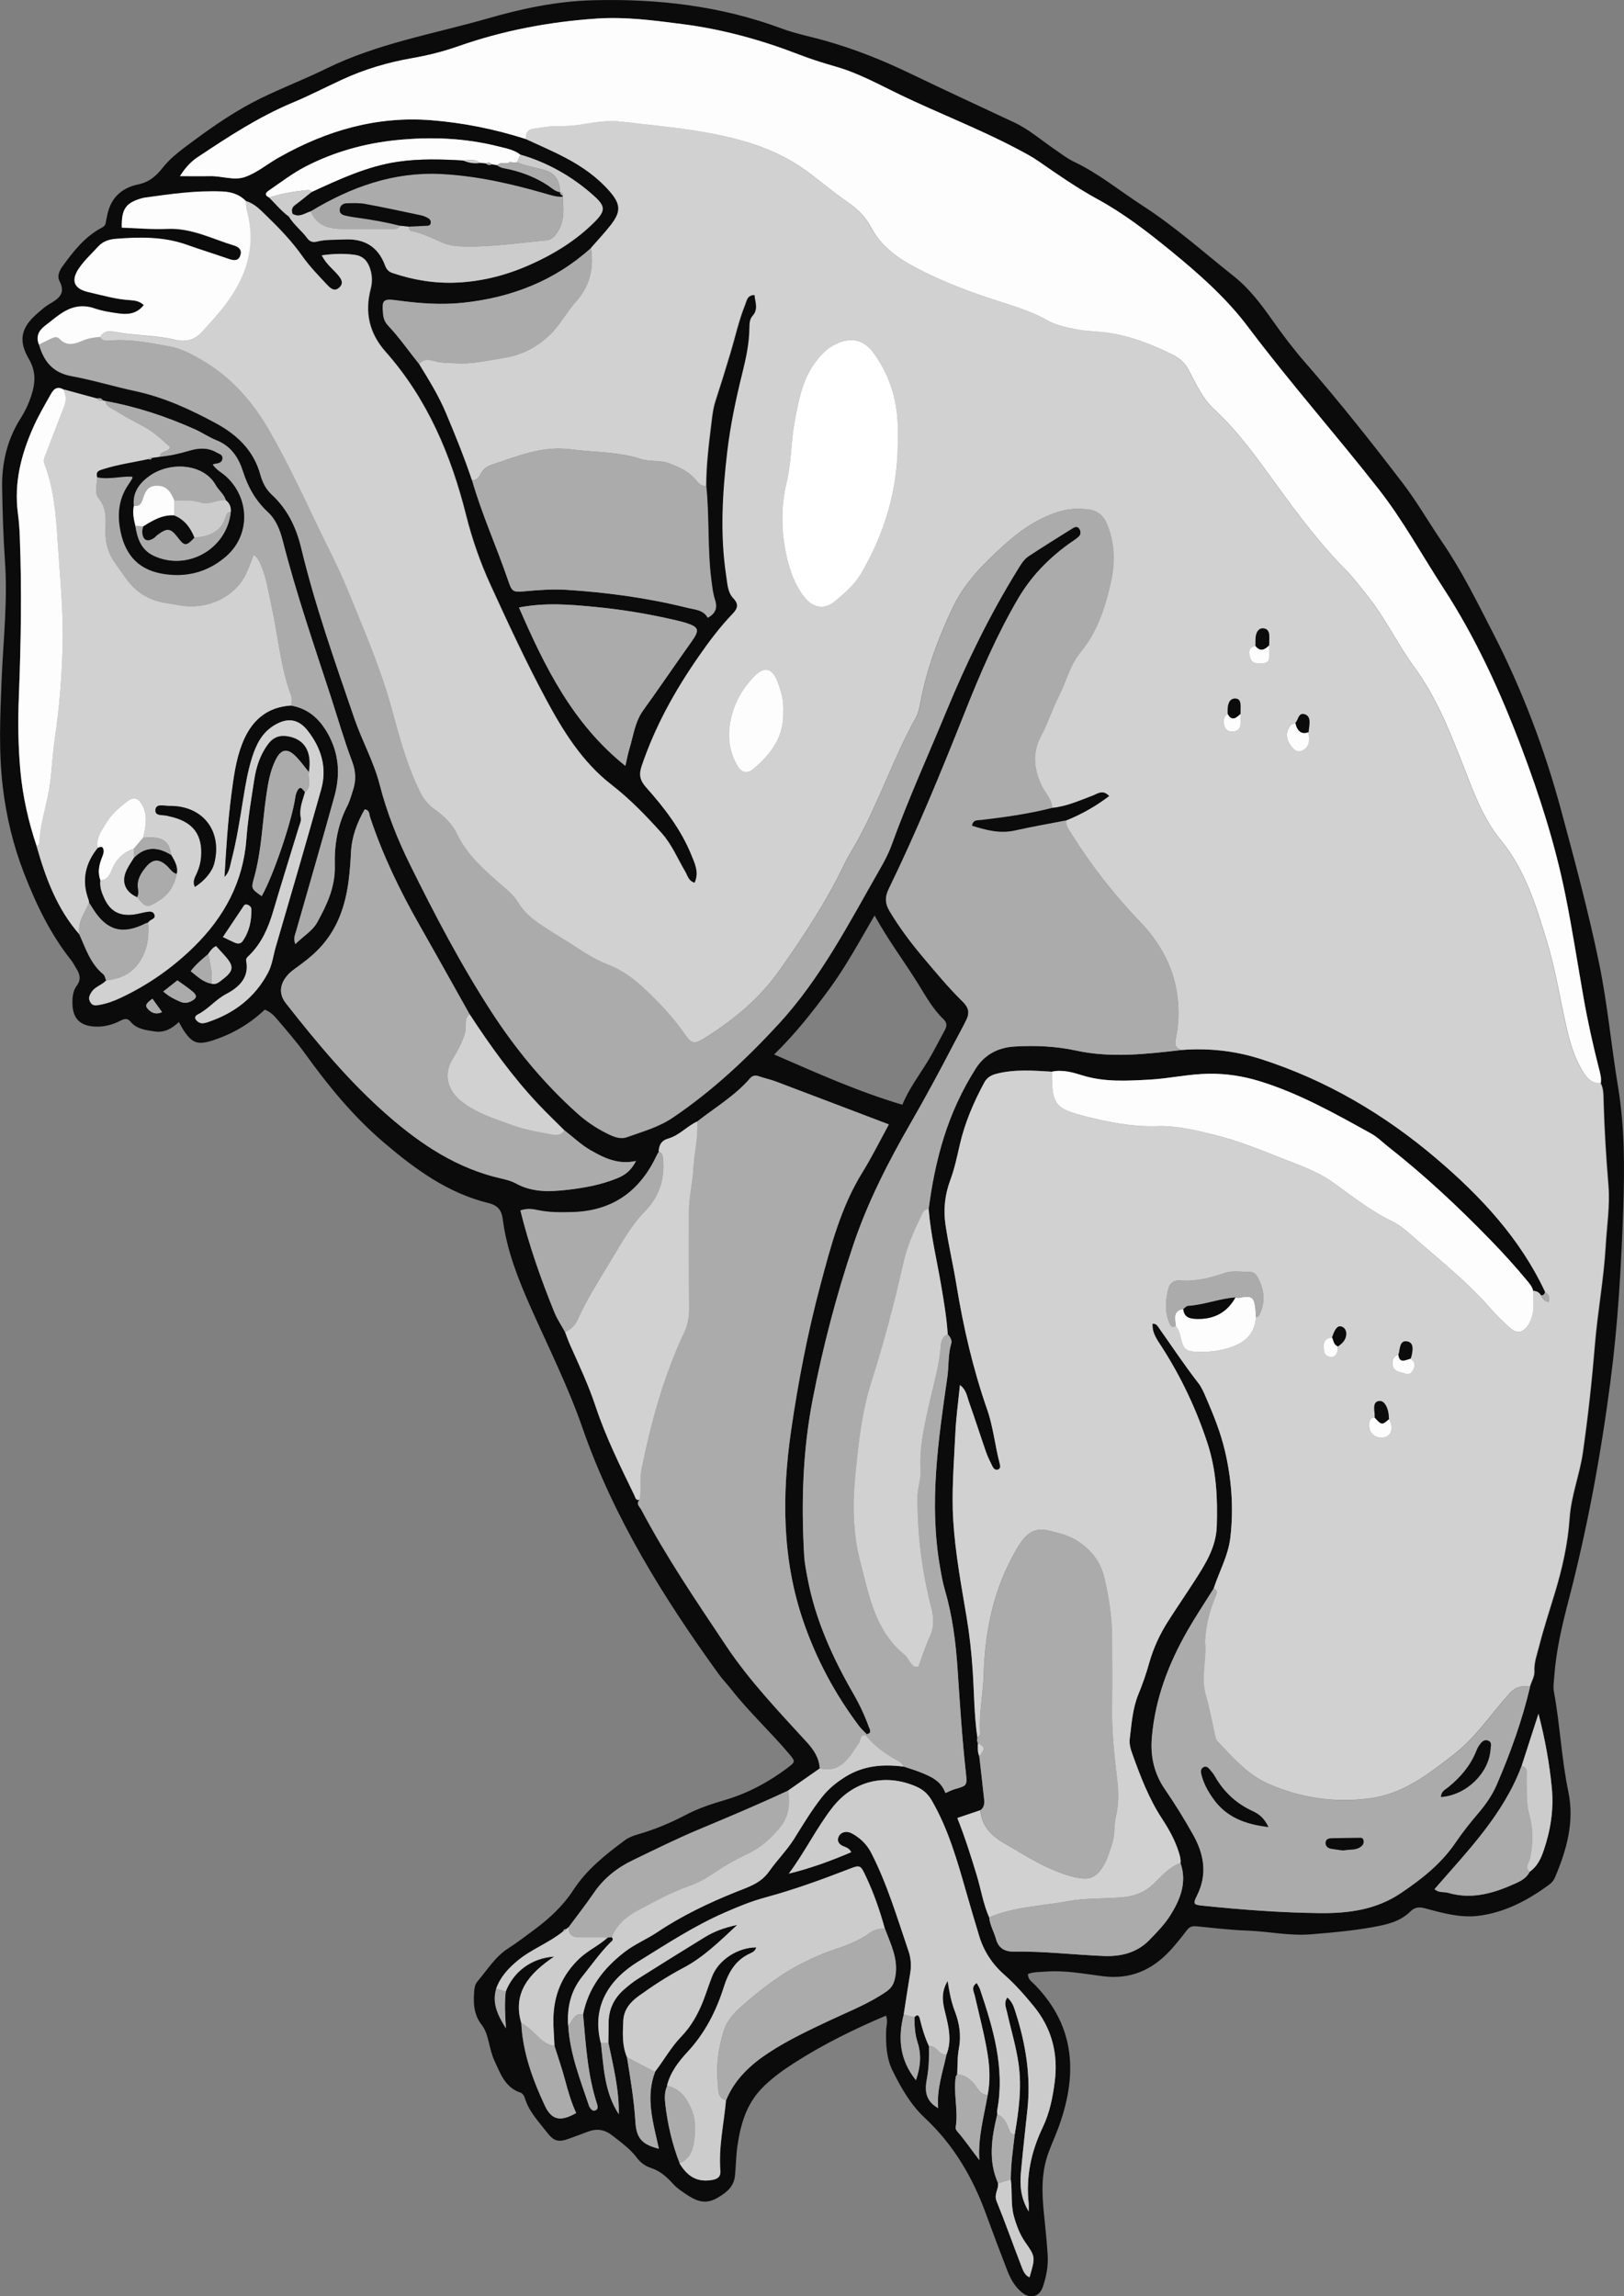 <svg xmlns="http://www.w3.org/2000/svg" id="Layer_1" viewBox="0 0 288.51 408.01"><rect x="0" y="0" width="288.51" height="408.01" fill="#808080" stroke="none"/><defs><style>.cls-1{fill:#0b0b0b;}.cls-1,.cls-2,.cls-3,.cls-4,.cls-5,.cls-6{stroke-width:0px;}.cls-2{fill:#d1d1d1;}.cls-3{fill:#ccc;}.cls-4{fill:#ababab;}.cls-5{fill:#fdfdfd;}.cls-6{fill:#fff;}</style></defs><path class="cls-1" d="M182.62,350.74c-.03.98.72,1.39,1.21,1.9,7.4,7.59,7.59,16.33,4.11,25.65-.68,1.82-1.54,3.56-2.07,5.44-.99,3.51-.68,7.04-.31,10.58.22,2.1.42,4.21.56,6.32.13,1.97-.23,3.89-.87,5.73-.61,1.75-2.19,2.16-3.65,1-1.29-1.02-2.08-2.45-2.66-3.96-1.28-3.31-2.54-6.63-3.75-9.96-2.37-6.54-5.79-12.38-10.92-17.16-2.51-2.34-4.18-5.31-5.69-8.34-1.12-2.25-1.22-4.72-1.15-7.19.02-.81.36-1.63-.03-2.61-5.73,2.42-11.22,5.13-16.39,8.46-2.06,1.33-4.03,2.74-5.75,4.54-2.71,2.85-3.69,6.37-4.24,10.07-.26,1.75-.27,3.54-.44,5.31-.19,1.94-1.36,2.96-3.06,3.96-2.29,1.36-3.95.53-5.72-.67-.77-.52-1.57-1.05-2.18-1.73-1.14-1.27-2.34-2.36-4.03-2.9-.94-.3-1.8-.92-2.43-1.77-1.18-1.58-2.76-2.69-4.28-3.9-1.44-1.15-2.81-1.37-4.45-.75-1.1.42-2.21.82-3.32,1.23-1.92.71-2.73.45-3.93-1.1-1.49-1.93-3.22-3.69-3.94-6.12-.11-.37-.44-.85-.77-.95-2.75-.91-3.57-3.4-4.62-5.65-.49-1.06-.75-2.24-1.03-3.38-.27-1.08-.56-2.14-1.25-3.02-1.35-1.73-1.5-3.71-1.34-5.78.05-.69.13-1.39.58-1.91,1.75-2.05,3.15-4.41,5.5-5.91,1.57-1,3.04-2.14,4.54-3.25,2.74-2.02,5.17-4.27,7.06-7.18,2.33-3.57,5.69-6.23,9.09-8.76.66-.49,1.49-.82,2.29-1.04,3.02-.86,5.88-2.07,8.66-3.53,2.17-1.14,4.51-1.89,6.86-2.59,4.1-1.21,7.8-3.21,11.2-5.78,1.29-.98,1.31-1.07.25-2.33-3.32-3.95-7.14-7.46-10.33-11.52-.73-.93-1.56-1.79-2.25-2.74-9.83-13.61-18.65-27.77-24.2-43.75-2.55-7.35-6.05-14.31-9.2-21.41-2.23-5.03-4.25-10.13-4.96-15.64-.2-1.58-.84-2.47-2.54-2.89-7.27-1.78-13.09-6.06-18.67-10.83-5.39-4.61-9.8-10.01-13.91-15.72-1.58-2.19-3.37-4.23-5.12-6.29-.54-.63-1.19-1.2-2.04-1.53-2.66,2.53-5.77,4.35-9.25,5.47-2.76.89-3.72.45-5.28-1.97-.23-.35-.41-.73-.73-1.3-1.24,1.16-2.56,1.94-4.28,1.68-1.6-.24-3.22-.4-4.34-1.77-.56-.68-1.14-.46-1.79-.13-1.37.71-2.82,1.1-4.39,1.04-2.72-.11-4.05-1.38-4.11-4.08-.03-1.11.08-2.27.75-3.16.88-1.18.54-2.17-.14-3.22-.28-.43-.48-.9-.8-1.29-3.73-4.68-6.27-9.99-8.42-15.53-1.91-4.91-3.12-9.97-3.75-15.19-.77-6.33-.48-12.64-.23-18.98.29-7.09,1.11-14.18.6-21.29-.3-4.3-.42-8.61-.5-12.92-.08-4.41.85-8.54,3.22-12.32.63-1,1.2-2.05,1.61-3.15.94-2.48,1.47-4.84-.07-7.48-1.99-3.4-1.35-5.7,1.63-8.23.64-.55,1.28-1.13,2.01-1.55,1.62-.94,2.97-1.85,1.79-4.08-.44-.84-.06-1.8.53-2.61,1.94-2.67,3.95-5.27,6.96-6.86.41-.22.68-.45.73-.92.04-.33.14-.66.2-.99.54-3.2,2.42-5.14,5.58-5.8,1.92-.4,3.14-1.44,4.38-3.01,1.53-1.95,3.7-3.44,5.73-4.95,3.67-2.72,7.49-5.29,11.57-7.3,3.85-1.89,7.89-3.43,11.75-5.33,9.04-4.44,18.95-6.13,28.51-8.85C92.64,1.53,98.96.2,105.45.04c11.43-.29,22.61,1.01,33.4,5.02,2.52.94,5.21,1.45,7.81,2.19,5.22,1.48,10.23,3.48,15.11,5.84,6.09,2.93,12.22,5.77,18.34,8.63,2.62,1.22,4.79,3.12,7.14,4.73,1.18.81,2.31,1.7,3.61,2.32,4.38,2.09,8.11,5.18,12.15,7.79,5.78,3.74,10.88,8.31,16.24,12.57,2.74,2.18,4.81,4.96,6.82,7.8,1.8,2.55,3.69,5.06,5.74,7.41,6.06,6.95,11.79,14.17,17.38,21.49,2.56,3.35,4.66,7.03,7.04,10.52,3.44,5.04,6.13,10.5,8.91,15.91,5.24,10.17,9.27,20.8,12.24,31.85,2.42,8.97,4.83,17.95,6.71,27.05,1.5,7.29,2.16,14.72,3.38,22.06,1.19,7.23,1.14,14.45.9,21.73-.35,10.24-.95,20.45-2.28,30.6-1.71,13.08-4.1,26.04-7.43,38.82-1.17,4.49-2.23,9-2.55,13.64-.06.84-.21,1.71-.06,2.52,1.1,5.9,1.34,11.92,2.57,17.81,1.12,5.36-.3,10.39-2.39,15.28-.19.45-.54.89-.93,1.18-3.85,2.85-8.06,5.08-12.84,5.62-2.99.34-6.05-.47-8.99-1.27-1.12-.31-1.97-.45-2.92.49-1.89,1.86-4.32,2.35-6.89,2.81-3.59.63-7.18.95-10.8,1.24-3.81.3-7.5-.52-11.25-.66-3.04-.11-6.06-.47-9.09-.77-.77-.08-1.25.14-1.71.75-.92,1.21-1.87,2.41-2.9,3.53-3.23,3.5-7.08,5.22-12,4.59-3.34-.43-6.69-1.07-10.1-.82-1.08.08-2.17.04-3.2.43ZM36.99,169.51c-1.06.91-2.16,1.78-3.11,3.05,1.19.93,2.17,1.94,3.65,2.2.85.3,1.42-.28,1.98-.71,2.05-1.56,2.11-2.36.4-4.27-.5-.56-1.01-1.11-1.53-1.68-.63.3-1.02.84-1.39,1.41ZM179.57,387.25c0-2.68.39-5.33.7-7.99.71-4.17,1.29-8.33.68-12.58-.44-3.11-1.37-6.09-2.04-9.14-.18-.8-.63-1.67.05-2.63.97.86,1.21,1.84,1.51,2.79,1.76,5.53,2.68,11.16,2.07,16.98-.39,3.78-.83,7.55-1.17,11.34-.2,2.27-.06,4.51,1.38,6.91,0-.75.03-1.08,0-1.4-.52-4.76.44-9.25,2.49-13.53,1.22-2.55,1.77-5.28,2.13-8.05.65-5.02-.49-9.55-3.74-13.51-1.61-1.97-3.28-3.87-5.19-5.55-2.15-1.9-3.67-4.19-4.49-6.92-.78-2.58-1.55-5.18-2.29-7.77-1.6-5.6-3.18-11.21-6.14-16.31-.67-1.16-1.54-1.93-2.76-2.46-5.57-2.41-11.23-1-14.94,3.81-2.84,3.68-4.86,7.89-7.69,11.67,3.84-.94,7.49-2.27,11.1-3.82-.48-.91-1.26-.89-1.8-1.26-.45-.3-.68-.76-.51-1.31.16-.52.53-.85,1.06-.98.62-.15,1.16.09,1.68.4,1.33.8,2.37,1.84,3.1,3.25,2.88,5.59,4.63,11.6,6.65,17.5.44,1.28.51,2.64.28,4.01-.41,2.4-.77,4.82-1.14,7.23-1.05,4.16-.75,8.04,2.16,11.68.84-2.41.98-4.57.3-6.7-.48-1.48-.56-2.96-.56-4.48.59-.72.86-.17.97.32.39,1.65.88,3.25,1.6,4.79.04,1.93,0,3.84-.36,5.77-.36,1.88-.43,3.89,1.99,5.27-.27-3.45.84-6.44,1.48-9.52.99-2.51.38-4.97-.23-7.44-.44-1.79-.8-3.59.44-5.64.31,2.06.65,3.76,1.28,5.38.83,2.16,1.16,4.35.71,6.69-.28,1.48-.21,3.02-.29,4.54-.09.14-.23.27-.26.42-.45,3,.49,6.01-.02,9.02-.03.2.13.49.29.67,1.39,1.61,2.59,3.38,3.92,5.09-.27-4,.82-7.73,1.47-11.51.47-2.42.38-4.85,0-7.27-.56-3.49-1.48-6.9-2.26-10.34-.17-.73-.76-1.6.32-2.32.21.39.46.73.59,1.11,2.35,6.97,4.45,13.97,3.06,21.48-.05.24,0,.5,0,.76-.97,4.08-1.66,8.16.15,12.21.13,1.07-.76,1.96-.27,3.17,1.56,3.84,2.93,7.74,4.43,11.61.28.72.55,1.55,1.43,1.95,1.05-3.59,1.07-3.62-.75-6.23-.98-1.41-1.57-2.95-2.02-4.61-.6-2.17-.26-4.38-.56-6.55ZM92.61,359.43c.25,5.22,2,10.02,4.17,14.68,1.22,2.62,2.8,2.92,5.58,1.34-.88-1.89-1.45-3.9-1.99-5.92-.54-2.02-1.24-4-1.86-6-.07-1.59-.22-3.18-.2-4.77.06-4.21,1.51-7.81,4.63-10.77,1.54-1.46,3.48-2.31,5.02-3.72.24-.03.48-.05.73-.08.49.5-.07.76-.29.99-1.84,1.86-3.32,3.99-4.95,6.02-2.05,2.56-2.72,5.5-2.5,8.7.29,5.02,2.14,9.63,3.71,14.32.03.08.07.15.12.22.24.36.53.72,1.01.52.49-.21.42-.67.29-1.08-1.7-5.18-2-10.57-2.49-15.94.94-4.72,3.62-8.21,7.4-11.13,1.83-1.41,3.92-2.25,5.8-3.51,4.37-2.93,9.11-5.19,13.98-7.15,2.22-.89,4.37-1.48,5.92-3.7,1.39-1.98,3.16-3.73,4.46-5.82,1.56-2.51,3.09-5.05,4.93-7.38,1.17-1.49,2.6-2.63,4.21-3.61,3.21-1.97,6.67-2.22,10.28-1.75.95.32,1.92.6,2.85.97,1.89.75,3.77,1.54,4.53,3.72.62-.26,1.14-.54,1.69-.7,2.09-.6,2.2-.6,1.96-2.78-.7-6.21-1.08-12.45-1.5-18.69-.32-4.73-.92-9.4-2.26-13.97-.38-1.29-.61-2.63-.84-3.96-2-11.35-.33-22.57,1.29-33.78.29-2,.11-4.04.7-6.01.16-.54-.19-1.15-.61-1.6-.2-2.95-.69-5.85-1.18-8.77-.77-4.5-1.85-8.94-2.21-13.5.54-4.27,1.38-8.48,2.65-12.59,1.36-4.37,3.25-8.49,5.7-12.36,1.63-2.57,4.09-3.77,6.98-3.93,3.62-.2,7.26-.05,10.83.72,6.29,1.37,12.56.61,18.84-.1,4.76-.35,9.4.14,13.99,1.61,11.68,3.75,22.03,9.86,31.3,17.76,7.82,6.66,14.78,14.13,19.22,23.6-.07.42-.28.66-.74.64-.29-.56-.78-.78-1.39-.81-.13-.69-.57-1.2-1.01-1.73-2.15-2.61-4.41-5.08-6.77-7.51-5.66-5.82-11.58-11.34-17.96-16.36-.99-.78-1.91-1.71-3-2.32-6.42-3.55-12.82-7.17-19.89-9.34-2.93-.9-5.9-1.35-8.98-1.31-3.56.05-7.04.87-10.59,1.05-3.96.21-7.9.46-11.81-.74-1.73-.53-3.57-1.08-5.47-.68-3.28-.2-6.56-.46-9.82.36-.98.25-1.71.68-2.18,1.54-1.89,3.5-3.46,7.15-4.35,11.02-.49,2.14-.93,4.27-1.7,6.34-.96,2.56-1.26,5.18-.85,7.95.53,3.6,1.36,7.13,1.95,10.71,1.23,7.52,2.94,14.91,5.45,22.11,1.09,3.12,1.39,6.43,2.23,9.61.1.37.21.9-.35,1.06-.5.14-.78-.26-.97-.63-.41-.83-.82-1.67-1.13-2.54-1.02-2.95-1.97-5.93-3.02-8.87-.35-.98-.46-2.13-1.6-2.98-.29,2.96-.68,5.71-.81,8.47-.24,5.23-.7,10.48-.37,15.69.36,5.71,1.41,11.38,2.36,17.03.53,3.18.88,6.35,1.09,9.56.26,3.96.26,7.94.83,11.88-.13.35-.08.68.08,1.01-.03.77-.08,1.54.23,2.28.27,2.37.55,4.74.8,7.12.09.89.3,1.84-.6,2.51-1.34.45-2.68.91-4.08,1.38,1.37,3.43,2.42,6.8,3.45,10.18.75,2.49,1.14,5.09,2.21,7.48.11,1.37.85,2.54,1.2,3.83.46,1.69,1.61,2.27,3.19,2.24,5.32-.08,10.6.56,15.91.78,3.04.13,5.91-.54,8.12-2.81,1.35-1.38,2.73-2.79,3.75-4.41,1.76-2.81,3.01-5.85,1.81-9.29.09-.6-.07-1.16-.24-1.74-.66-2.21-1.77-4.21-3.02-6.12-2.34-3.57-3.84-7.51-5.27-11.48-.31-.87-.6-1.78-.48-2.73.33-2.68.5-5.4,1.54-7.93.74-1.8,1.38-3.63,1.9-5.5.76-2.71,1.93-5.23,3.45-7.59,1.51-2.35,3.08-4.65,4.59-6.99,1.93-2.99,3.85-6.02,3.98-9.73.17-5-.07-9.96-1.65-14.79-1.96-5.97-4.61-11.61-7.99-16.91-.84-1.32-1.88-2.59-1.77-4.32.52-.03.75.19.95.48,2.39,3.38,4.67,6.83,7.22,10.11.56.72.94,1.61,1.3,2.46,1.34,3.1,2.62,6.25,3.39,9.54,1.19,5.05,1.56,10.16.97,15.36-.38,3.27-1.99,6.08-2.98,9.12-1.56,2.5-3.2,4.96-4.67,7.52-3.34,5.85-5.69,12.03-6.28,18.82-.3,3.43.37,6.49,2.35,9.35,1.77,2.57,3.41,5.24,4.94,7.96,1.96,3.47,2.63,7.08.72,10.87-.77,1.52-.62,1.63,1.11,1.81,6.89.71,13.8,1.24,20.73,1.31,5.02.06,9.93-.58,14.29-3.5,3.75-2.51,7.24-5.25,9.81-9.04,1.23-1.81,2.6-3.54,4.03-5.21,1.33-1.56,2.49-3.22,3.29-5.09,2.44-5.66,4.52-11.45,5.93-17.46.28-.88.82-1.77.77-2.63-.08-1.58.46-2.97.83-4.44.81-3.19,1.84-6.31,2.79-9.45,1.32-4.36,2.33-8.8,2.64-13.37.27-3.97,1.79-7.72,2.35-11.62.91-6.33,1.6-12.7,2.13-19.08.48-5.88,1.58-11.69,1.92-17.58.21-3.62.8-7.22.49-10.86-.41-4.96-.72-9.93-.86-14.91-.03-1.08.02-2.21-.52-3.22.15-.95-.13-1.83-.36-2.74-1.04-4.09-1.96-8.22-2.69-12.38-1.08-6.16-2.02-12.34-3.27-18.47-1.8-8.87-4.54-17.46-7.74-25.94-3.75-9.93-8.1-19.51-13.89-28.41-3.82-5.88-7.18-12.07-11.52-17.61-7.61-9.72-15.8-18.96-23.21-28.84-3.91-5.21-8.87-9.55-13.92-13.67-4.05-3.3-8.17-6.48-12.83-9.02-3.6-1.96-7.03-4.35-10.43-6.71-1.24-.86-2.6-1.57-3.95-2.28-6.73-3.54-13.84-6.27-20.68-9.56-3.73-1.79-7.34-3.81-11.35-4.97-2.19-.63-4.38-1.31-6.5-2.13-6.72-2.6-13.61-4.51-20.78-5.44-5.04-.65-10.1-1.33-15.17-.99-8.45.56-16.74,2.13-24.76,4.95-2.63.92-5.33,1.6-8.09,2.08-4.34.75-8.52,1.99-12.55,3.86-2.91,1.35-5.77,2.83-8.72,4.06-6.05,2.53-11.48,6.09-16.89,9.7-1.27.85-2.24,1.97-3.11,3.35,1.89,0,3.62.03,5.35,0,2.08-.05,4.24.83,6.17.16,2.03-.7,3.81-2.15,5.7-3.28.15-.09.29-.17.44-.25,8.36-4.72,17.27-7.32,26.93-6.57,5.73.45,11.37,1.59,16.87,3.35,2.36,1.11,4.77,2.13,7.08,3.34,2.92,1.54,5.63,3.43,7.82,5.94,2.03,2.32,2.06,3.66.18,6.05-1.09,1.39-2.31,2.68-3.47,4.01-6.49,5.87-14.24,8.85-22.83,9.75-3.87.4-7.74.11-11.6-.42-2.6-.35-2.75-.1-2.52,2.45.07.81.37,1.47.9,2.03,2.02,2.15,3.69,4.58,5.54,6.87,1.71,2.8,3.44,5.57,4.72,8.62,1.66,3.96,3.28,7.92,4.64,11.99,1.75,6.08,4.37,11.85,6.41,17.83.69,2.01.85,2.1,2.94,1.91,2.44-.22,4.89-.41,7.34-.26,7.26.45,14.45,1.43,21.52,3.19,1.36.34,2.87.35,3.65,1.77,1.47-.81,1.73-1.84,1.26-3.26-.34-1.03-.46-2.14-.6-3.22-.75-5.61-.35-11.29-.93-16.91,0-3.81.48-7.57.94-11.34.15-1.26.29-2.5.69-3.72.94-2.89,1.84-5.79,2.71-8.7.85-2.83,1.47-5.73,2.58-8.47.3-.74.36-1.71,1.7-1.72.1,1.28.75,2.52-.37,3.75-.52.57-.53,1.41-.54,2.18-.04,2.73-.61,5.36-1.26,7.99-1.14,4.6-2.12,9.23-2.67,13.93-.86,7.32-1.31,14.65-.2,21.99.21,1.4.24,2.98,1.26,4.05,1.06,1.11.75,1.87-.13,2.78-2.22,2.33-4.15,4.9-5.99,7.54-4.22,6.06-7.78,12.46-10.15,19.49-.49,1.46-.37,2.5.79,3.8,3.21,3.59,6.16,7.42,8.01,11.94.64,1.56,1.45,3.2.6,5.01-1.14-.33-1.26-1.26-1.67-1.96-1.37-2.32-2.4-4.86-4.22-6.89-2.76-3.08-5.61-6.04-8.92-8.6-5.16-4.01-8.57-9.49-11.62-15.18-3.56-6.63-6.71-13.45-9.84-20.28-1.83-4-3.28-8.15-4.35-12.41-2.69-10.71-6.89-20.68-14.29-29.03-2.95-3.33-3.74-7.01-2.66-11.2.26-1.01.28-2.02.05-3.01-.34-1.48-1.1-2.73-2.72-2.99-1.9-.3-3.81-.24-6,.06.8,1.58,1.97,2.42,2.87,3.48.58.68,1.1,1.44.28,2.22-.81.76-1.5.29-2.15-.4-1.56-1.67-3.16-3.3-4.48-5.17-1.86-2.64-4.09-4.95-6.4-7.19-1.08-1.04-2.13-2.18-3.66-2.59-1.13-1.16-2.58-1.6-4.12-1.67-4.63-.21-9.21.44-13.78,1.08-.25.03-.5.1-.74.17-2.7.81-3.45,1.92-3.39,5.16,2.68.08,5.38.34,8.06.22,4.32-.2,8.03,1.79,11.96,2.98.82.25,1.36.82,1.06,1.71-.36,1.07-1.16.98-2.07.66-2.47-.87-4.98-1.64-7.44-2.51-4.09-1.45-8.3-1.4-12.54-1.07-1.2.09-2.33.42-3.19,1.35-1.14,1.24-2.39,2.39-3.37,3.78-1.57,2.23-1.04,3.74,1.62,4.34,2.47.56,4.91,1.29,7.46,1.43.81.04,1.64.18,2.36.87-1.14,1.49-2.69,1.74-4.32,1.52-1.5-.2-3.03-.44-4.46-.93-2.33-.8-4.31-.22-6.19,1.11-.9.64-1.74,1.34-2.61,2.01-1.12.86-1.63,1.92-1.05,3.32.87,2.94,2.42,4.97,5.76,5.58,3.81.7,7.53,1.85,11.34,2.66,5.07,1.09,9.78,3.25,14.32,5.71,3.75,2.03,6.72,4.83,7.9,9.14.36,1.31.94,2.54,1.97,3.49,2.81,2.61,4.38,5.77,5.29,9.56,2.47,10.28,6.01,20.24,9.43,30.24,1.37,4,3.47,7.71,4.52,11.83,1.26,4.93,3.15,9.68,5.39,14.2,4.42,8.94,9.04,17.79,14.48,26.17,4.3,6.63,9.3,12.68,15.19,17.97,1.59,1.43,3.33,2.61,5.23,3.56,1.13.57,2.39,1.15,3.65.69,2.75-1,5.57-1.74,8.1-3.45,6.99-4.72,13.08-10.42,18.77-16.59,7.54-8.17,12.55-17.99,18.01-27.52.8-1.39,1.57-2.83,2.11-4.33,2.94-8.11,6.5-15.95,9.79-23.91,3.56-8.61,7.63-16.95,12.52-24.88.58-.94,1.13-1.94,2.05-2.55,2.54-1.68,5.13-3.27,7.7-4.89.44-.28.93-.53,1.31.06.3.47.26,1.04-.14,1.4-.56.51-1.23.9-1.84,1.34-3.59,2.62-6.62,5.75-8.89,9.61-3.82,6.51-6.78,13.43-9.56,20.42-4.18,10.53-8.48,21.01-13.44,31.19-.74,1.51-.64,2.65.16,3.98,1.75,2.91,3.77,5.61,5.96,8.2,2.24,2.65,4.44,5.32,6.92,7.76.92.91,1.48,1.78.76,3.3-.65,1.37-1.41,2.69-2.1,4.02-2.49,4.8-5.05,9.57-7.75,14.25-4.02,6.98-7.69,14.13-10.25,21.75-3.01,8.97-5.41,18.12-7.21,27.43-1.79,9.22-2.05,18.46-1.52,27.76.08,1.34.35,2.68.6,4.01,1.39,7.41,4.46,14.16,8.2,20.64,1.06,1.84,1.95,3.75,2.67,5.74.16.45.67,1.16-.36,1.37-.46-.49-.97-.94-1.37-1.47-4.24-5.65-7.53-11.78-9.84-18.47-3.86-11.16-3.86-22.64-2.21-34.06,1.26-8.66,2.92-17.29,5.19-25.79,1.85-6.95,3.64-13.86,7.48-20.07,1.68-2.71,3.09-5.58,4.68-8.48-6.75-2.57-13.44-5.12-20.14-7.65-.95-.36-1.95-.55-2.9-.89-.64-.23-1.17-.15-1.6.35-2.67,3.11-6.2,5.18-9.38,7.67-1.8.85-3.18,2.47-5.11,3.03-1.31.38-1.66,1.18-1.74,2.32-.13.22-.27.43-.38.65-2.99,6.4-7.9,9.92-15.07,10.09-2.03.05-4.05.07-6.06-.36-.96-.21-1.95-.33-3.08.06,1.55,6.25,3.65,12.21,6.03,18.07.5,1.24,1.27,2.36,1.91,3.54.3.78.57,1.57.91,2.33,1.61,3.6,3.29,7.17,4.53,10.93,1.8,5.44,4.35,10.55,6.84,15.68.2.41.24,1.04.97.86-.75.71.01,1.23.28,1.74,4.45,8.44,9.83,16.33,15.11,24.25,4.13,6.18,9.28,11.57,14.29,17.05,1.24,1.36,2.21,2.81,2.31,4.71-1.86,1.3-3.73,2.61-5.59,3.91-5.18,2.43-10.46,4.65-15.74,6.86-4.04,1.69-7.96,3.64-11.91,5.54-2.77,1.33-5.12,3.19-6.89,5.78-1.42,2.08-2.98,4.07-4.48,6.1-.16.13-.31.25-.47.38-.31-.03-.47.14-.55.41-2.47,2.01-5.52,3.1-7.99,5.12-1.69,1.38-3.12,2.94-3.87,5.03-.73,2.49.19,4.57,1.73,7.01-.17-2.5-.25-4.5-.04-6.49,1.35-3.51,4.53-5.98,8.63-6.25-4.47,3.03-7.43,6.41-5.86,11.81ZM47.81,35.09c1.15,1.14,2.19,2.41,3.51,3.39.88,1.46,2.26,2.48,3.26,3.84.46.62.98.8,1.75.61,1.57-.4,3.18-.28,4.78-.37,3.55-.2,6.04,1.21,7.3,4.6.25.68.6,1.11,1.33,1.36,3.72,1.26,7.52,1.88,11.44,1.7,4.52-.21,8.83-1.33,12.94-3.15,4.26-1.89,8.22-4.32,11.52-7.63,2.02-2.02,1.91-2.82-.27-4.76-3.77-3.33-8.06-5.78-12.92-7.19-1.17-.9-2.6-1.13-3.97-1.48-5.93-1.49-11.92-1.72-18.01-1.11-5.7.57-11.07,2.07-16.15,4.68-2.34,1.2-4.4,2.81-6.56,4.28-.69.47-.72.87.06,1.24ZM270.32,313.76c-3.22,8.64-9.56,15.09-15.46,21.89.71.72,1.64.44,2.41.67,4.35,1.27,8.34-.01,12.23-1.8.9-.41,1.78-.97,2.25-1.94,1.3-.92,1.97-2.27,2.46-3.71,1.24-3.62,1.84-7.34,1.47-11.16-.42-4.42-1.22-8.78-2.37-13.21-1,3.09-2,6.17-2.99,9.26ZM108.08,363c.02-1.18.05-2.36.05-3.55,0-2.44.96-4.43,2.78-6.01.76-.66,1.56-1.31,2.41-1.85,3.93-2.48,7.87-4.93,11.83-7.37,1.66-1.02,3.45-1.72,5.84-2.22-3.23,3.01-6.05,5.79-9.6,7.65-2.78,1.46-5.39,3.17-7.93,5-1.5,1.08-2.63,2.44-2.72,4.36-.11,2.19-.24,4.4.65,6.5.62,3.81,1.26,7.62,1.5,11.49.18,2.95,1.2,4.02,4.17,4.78-1-4.57-2.43-9.06-.68-13.65,1.59-2.07,2.85-4.38,4.68-6.27,1.79-1.86,3.01-4.06,3.93-6.44.55-1.42,1-2.87,1.56-4.28,1.16-2.93,4.54-5.12,7.84-5.13-.12.57-.59.86-1.03,1.05-2.64,1.16-3.91,3.41-4.72,5.96-1.37,4.32-3.37,8.24-6.49,11.6-1.59,1.71-3.05,3.61-3.62,5.99-.53,1.12-.45,2.31-.31,3.49.43,3.52,1.23,6.95,2.52,10.26,1.51,2.5,3.27,3.39,5.78,2.98.98-.16,1.56-.58,1.48-1.63-.34-4.23.63-8.36,1-12.54,1.52-3.75,4.41-6.38,7.64-8.49,3.44-2.25,7.2-4.01,10.94-5.77,3.34-1.57,6.81-2.92,9.89-5.05,1.02-.71,1.37-1.5,1.59-2.65.57-3.12-.81-5.76-1.84-8.51-.87-3.18-1.94-6.28-3.35-9.26-1-2.12-1-2.14-3.17-1.29-4.87,1.89-9.79,3.66-14.84,5.03-2.44.66-4.78,1.63-7.1,2.65-5.44,2.38-10.37,5.62-15.39,8.73-5.04,3.12-8.3,7.86-6.6,14.46.49,4.36.64,8.8,3.17,12.64.08-4.33-.96-8.47-1.83-12.64ZM83.42,180.18c-2.98-5.3-5.93-10.61-8.93-15.89-3.48-6.11-6.51-12.43-8.74-19.12-.16-.48-.05-1.25-.95-1.36-1.35,2.36-2.29,4.84-2.43,7.6-.09,1.69-.21,3.38-.42,5.05-.58,4.53-2,8.69-5.26,12.1-1.36,1.43-2.91,2.56-4.48,3.7-1.87,1.36-3.24,3.67-1.42,5.98,5.6,7.13,11.38,14.09,18.24,20.06,5.87,5.11,12.24,9.32,19.98,11.08.9.21,1.84.44,2.64.88,2.82,1.57,5.82,1.5,8.88,1.17,3.11-.34,6.14-.87,9.1-2.07,1.56-.63,2.52-1.46,3.37-3.08-3.18.7-5.65-.52-8.1-1.93-1.7-.98-3.09-2.34-4.62-3.52-1.54-1.55-3.13-3.06-4.63-4.65-4.62-4.91-8.54-10.37-12.22-16.01ZM54.86,137.19c-.74-.91-1.42-1.87-2.23-2.71-1.57-1.62-2.7-1.43-3.68.57-.98,1.99-1.33,4.15-1.65,6.33-.7,4.83-.82,9.75-2.14,14.5-.56,2.02-.55,2.02,1.33,3.35,2.1-3.68,5.4-13.45,5.99-17.67.05-.33.15-.66.3-.96.59-1.18.98-.32,1.4.15-.42,1.51-1.08,2.95-.75,4.61.1.52-.21,1.15-.38,1.71-1.5,4.92-3.05,9.84-4.5,14.77-.87,2.96-2.04,5.72-4.28,7.92-.3.3-.64.53-.54,1.04.57,2.99-1.4,4.71-3.54,5.83-1.9,1-3.18,2.69-5.04,3.63-.34.17-.59.44-.45.78.12.28.42.53.7.67.48.23.99.1,1.48-.07,4.68-1.56,8.36-4.34,10.71-8.76.77-1.45.93-3.06,1.38-4.6,2.73-9.32,5.44-18.64,8.07-27.99,1.09-3.86,0-7.38-2.41-10.46-1.7-2.16-3.7-2.35-6.06-.85-2.07,1.31-3.07,3.35-3.77,5.54-.77,2.41-1.2,4.92-1.6,7.42-.59,3.67-1.16,7.34-2.09,10.94-.27,1.03-.37,2.18-1.25,2.97.29-4.94.59-9.82,1.23-14.68.4-3.02.78-6.04,1.88-8.9,1.55-4.04,4.26-6.64,8.79-6.9,2.96.55,4.94,2.29,6.42,4.87,2.07,3.62,2.31,7.39,1.23,11.27-2.21,7.98-4.52,15.93-6.79,23.89-.19.67-.54,1.33-.15,2.35,1.43-1.43,3.04-2.33,3.9-3.89,1.72-3.11,3.21-6.29,3.11-10.04-.1-3.66.48-7.23,2.19-10.56.46-.89.73-1.89,1.04-2.85.56-1.71.52-3.33-.15-5.1-1.43-3.79-2.54-7.7-3.8-11.56-2.98-9.16-6.12-18.26-8.51-27.6-.48-1.89-1.19-3.78-2.63-5.12-2.19-2.03-3.55-4.44-4.45-7.24-.79-2.47-2.12-4.54-4.72-5.56-1.33-.52-2.53-1.36-3.83-1.95-5.1-2.28-10.37-4.02-15.88-5.02-.16-.04-.33-.07-.49-.11-.23-.42-.6-.44-1.01-.33-2.03-.55-4.06-1.11-6.09-1.66-1.35-.67-1.85.4-2.33,1.24-1.04,1.83-2.1,3.67-2.95,5.6-2.15,4.85-3.42,9.88-2.7,15.26.18,1.34.28,2.69.33,4.04.38,9.46.22,18.92-.16,28.38-.18,4.48-.14,8.95.28,13.41.43,4.55,1.43,8.97,2.89,13.3,1.6,5.65,3.62,11.1,7.57,15.61,1.15,2.54,1.98,5.26,4.28,7.13.28.23.34.73.5,1.11-.74.82-1.92,1.07-2.57,2.02-.4.6-.67,1.15-.24,1.86.39.65.93.58,1.55.47,1.35-.23,2.61-.69,3.84-1.27,4.86-2.29,9.21-5.33,13.03-9.09,5.36-5.28,8.74-11.51,9.3-19.16.26-3.53.86-7.05,1.4-10.55.35-2.27,1.06-4.43,2.47-6.31.91-1.21,2.07-1.62,3.56-1.35,2.95.53,4.26,2.77,3.67,6.36ZM137.53,187.36c7.68,3.34,14.96,6.61,22.78,8.93,1.15-2.82,3-5.25,4.58-7.84,1.05-1.73,1.94-3.56,2.92-5.34.41-.74.5-1.34-.2-2.02-1.91-1.83-3.18-4.16-4.56-6.38-2.44-3.92-5.23-7.61-7.68-12.05-2.73,4.68-5.09,9.05-8.03,13.06-2.95,4.03-6.03,7.95-9.81,11.64ZM92.2,107.94c4.6,10.59,9.56,20.67,18.9,28.14.28-1.2.44-2.12.71-3.01.71-2.32.97-4.79,2.46-6.86,2.91-4.04,5.71-8.17,8.6-12.23,1.45-2.04,1.33-2.56-1.04-3.31-.56-.18-1.14-.32-1.71-.45-4.78-1.13-9.61-1.93-14.49-2.39-4.35-.41-8.72-.8-13.43.11ZM39.6,166.49c.78.37,1.44.71,2.13,1.01.5.21,1.04.21,1.37-.26,1.2-1.7,1.6-3.64,1.57-5.68,0-.39-.38-.74-.82-.84-.42-.09-.56.26-.74.54-1.11,1.67-2.23,3.34-3.5,5.23ZM29.01,176.17c1.06.93,2.03,1.39,3.03,1.82.67.29,1.28.25,1.93-.09.97-.5,1.12-.98.31-1.67-.87-.74-1.83-1.37-2.76-2.04-.85.68-1.57,1.24-2.5,1.98ZM27.08,177.45c-.67.54-1.44,1.02-.94,1.67.56.71,1.44,1.28,2.65.72-.62-.86-1.14-1.58-1.71-2.38Z"></path><path class="cls-2" d="M215.6,282.27c.99-3.04,2.61-5.85,2.98-9.12.6-5.19.22-10.31-.97-15.36-.77-3.29-2.05-6.44-3.39-9.54-.37-.85-.74-1.73-1.3-2.46-2.54-3.27-4.83-6.73-7.22-10.11-.2-.28-.43-.51-.95-.48-.11,1.73.93,3,1.77,4.32,3.38,5.3,6.03,10.93,7.99,16.91,1.59,4.83,1.82,9.78,1.65,14.79-.12,3.71-2.05,6.74-3.98,9.73-1.51,2.34-3.09,4.64-4.59,6.99-1.52,2.36-2.69,4.88-3.45,7.59-.52,1.87-1.16,3.7-1.9,5.5-1.04,2.53-1.21,5.25-1.54,7.93-.12.95.17,1.86.48,2.73,1.43,3.98,2.93,7.92,5.27,11.48,1.25,1.91,2.36,3.91,3.02,6.12.17.57.33,1.14.24,1.74-1.97.67-3.31,2.28-4.7,3.63-1.84,1.8-3.88,2.36-6.31,2.51-3.01.19-6.09.1-9.01.64-4.66.86-9.51.96-13.96,2.87-1.06-2.4-1.45-4.99-2.21-7.48-1.02-3.38-2.08-6.74-3.45-10.18,1.41-.48,2.74-.93,4.08-1.38.2,2.73,1.94,4.54,4.07,5.77,4.06,2.34,7.99,4.99,12.66,6.12,2.53.61,3.88.2,5.21-2.12.68-1.18,1.04-2.48,1.46-3.76.54-1.63.31-3.36.7-4.99.52-2.18.47-4.4.2-6.55-.54-4.35-.98-8.69-.9-13.08.07-4.06.02-8.12,0-12.17-.02-3.55-.56-7.01-1.36-10.48-.66-2.83-2.2-4.81-4.54-6.42-1.66-1.14-3.45-1.55-5.36-2.01-2.25-.54-3.6.3-4.77,1.88-.65.87-1.18,1.85-1.7,2.82-3.51,6.53-4.86,13.62-5.07,20.91-.1,3.46-.85,6.87-.63,10.33.02.35-.21.63-.49.84-.57-3.94-.57-7.92-.83-11.88-.21-3.21-.56-6.38-1.09-9.56-.95-5.65-2-11.33-2.36-17.03-.33-5.2.13-10.46.37-15.69.13-2.76.52-5.51.81-8.47,1.14.85,1.25,2,1.6,2.98,1.05,2.94,1.99,5.92,3.02,8.87.3.87.72,1.71,1.13,2.54.18.37.46.77.97.63.56-.16.45-.69.35-1.06-.84-3.18-1.14-6.49-2.23-9.61-2.51-7.2-4.22-14.59-5.45-22.11-.58-3.58-1.42-7.12-1.95-10.71-.41-2.78-.1-5.39.85-7.95.77-2.07,1.2-4.2,1.7-6.34.89-3.87,2.46-7.52,4.35-11.02.47-.86,1.2-1.29,2.18-1.54,3.26-.82,6.53-.56,9.82-.36-.01,5.72.47,6.53,5.68,7.87,4.24,1.09,8.54,1.95,12.97,1.81,3.49-.11,6.85.71,10.2,1.54,4.11,1.02,8.02,2.6,11.94,4.15,3.05,1.21,6.18,2.24,8.92,4.16,3.45,2.42,6.72,5.1,10.54,6.96,1.13.55,2.19,1.3,3.13,2.14,4.89,4.37,10.12,8.38,14.46,13.36,1.11,1.27,2.33,2.46,3.59,3.58,1.1.99,2.12.83,3.03-.33.47-.6.71-1.31.9-2.07.35-1.42.09-2.83.12-4.24.6.03,1.09.25,1.39.81.28.61.66,1.09,1.4,1.18.31-.89-.1-1.39-.66-1.82-4.43-9.47-11.4-16.93-19.22-23.6-9.27-7.9-19.61-14.01-31.3-17.76-4.59-1.47-9.22-1.96-13.99-1.61-1.18-.28-1.31-1-1.07-2.1.61-2.83.6-5.73.1-8.55-.84-4.7-3.2-8.73-6.46-12.12-4.65-4.83-8.72-10.06-12.26-15.73-.45-.72-1.02-1.36-.86-2.3,2.7-1.09,5.2-2.52,7.6-4.32-1.14-1.2-2.08-.39-2.92-.07-2.35.89-4.64,1.93-7.19,2.18-.11-1.61-1.32-2.69-1.94-4.06-1.34-2.93-1.63-5.74-.04-8.72,1.19-2.22,1.94-4.68,3.09-6.93,1.35-2.63,2-5.61,3.91-7.93,2.99-3.63,4.38-7.93,5.38-12.39.79-3.49.74-6.96-.66-10.36-.66-1.61-1.77-2.47-3.38-2.64-1.58-.17-3.16-.16-4.77.29-3.75,1.07-6.86,3.13-9.74,5.7-3.74,3.33-7.31,6.82-9.49,11.39-2.58,5.41-4.66,11.02-5.77,16.94-.17.9-.36,1.86-.8,2.65-3.98,7.17-6.55,15-10.54,22.17-.7,1.25-1.49,2.46-2.11,3.75-3.21,6.73-7.29,12.92-11.58,19-3.51,4.98-8.11,8.78-13.22,11.99-1.96,1.23-2.38,1.16-3.7-.74-2.14-3.07-4.7-5.75-7.43-8.27-1.8-1.67-3.84-3.09-6.13-3.98-1.92-.74-3.64-1.75-5.33-2.88-1.62-1.07-3.29-2.05-4.92-3.1-2.12-1.37-4.29-2.68-5.65-4.95-.87-1.46-2.2-2.49-3.48-3.61-2.85-2.5-5.71-5.06-7.4-8.57-.91-1.9-2.37-3.3-4.02-4.47-1.23-.87-2.04-1.95-2.68-3.27-2.21-4.5-3.53-9.33-4.81-14.1-2.02-7.54-5.12-14.63-8.05-21.8-1.6-3.91-3.58-7.63-5.39-11.43-2.65-5.57-5.28-11.14-8.34-16.5-2.89-5.06-6.58-9.39-11.61-12.44-1.95-1.18-3.97-2.31-6.25-2.72-3.31-.6-6.62-1.29-10.02-1.08-.79.05-1.73.31-2.31-.6.68-1.27,1.91-1.02,2.92-.84,3.46.61,7.01.52,10.45,1.36,1.79.44,3.38.08,4.76-1.46,1.46-1.62,2.97-3.23,4.26-4.97,3.66-4.93,5.38-10.36,3.67-16.52-.15-.55-.13-1.16-.18-1.74,1.54.41,2.59,1.55,3.66,2.59,2.31,2.23,4.54,4.55,6.4,7.19,1.32,1.87,2.92,3.51,4.48,5.17.65.7,1.35,1.17,2.15.4.82-.78.3-1.54-.28-2.22-.9-1.06-2.07-1.9-2.87-3.48,2.19-.29,4.1-.35,6-.06,1.63.26,2.38,1.51,2.72,2.99.23.99.21,2-.05,3.01-1.08,4.19-.29,7.87,2.66,11.2,7.4,8.36,11.6,18.33,14.29,29.03,1.07,4.26,2.51,8.41,4.35,12.41,3.13,6.83,6.28,13.65,9.84,20.28,3.06,5.7,6.46,11.17,11.62,15.18,3.3,2.57,6.16,5.52,8.92,8.6,1.82,2.03,2.85,4.57,4.22,6.89.41.7.54,1.63,1.67,1.96.85-1.81.04-3.45-.6-5.01-1.85-4.51-4.8-8.35-8.01-11.94-1.16-1.3-1.29-2.33-.79-3.8,2.37-7.03,5.93-13.43,10.15-19.49,1.83-2.64,3.76-5.21,5.99-7.54.88-.92,1.19-1.67.13-2.78-1.02-1.07-1.04-2.64-1.26-4.05-1.11-7.34-.66-14.67.2-21.99.55-4.7,1.53-9.33,2.67-13.93.65-2.63,1.23-5.27,1.26-7.99.01-.76.03-1.6.54-2.18,1.12-1.23.46-2.47.37-3.75-1.33.01-1.4.97-1.7,1.72-1.11,2.75-1.74,5.64-2.58,8.47-.87,2.91-1.77,5.81-2.71,8.7-.4,1.22-.54,2.46-.69,3.72-.46,3.77-.94,7.54-.94,11.34-.9.08-1.39-.58-1.86-1.14-1.25-1.48-2.9-2.2-4.67-2.87-1.64-.63-3.38-.26-4.97-.77-4.14-1.34-8.47-1.2-12.7-1.75-4.91-.63-9.43,1.28-13.97,2.79-.82.27-1.47.84-1.88,1.62-.34.63-.73,1.14-1.53,1.1-1.36-4.07-2.98-8.04-4.64-11.99-1.28-3.04-3.01-5.82-4.72-8.62.74-1.07,1.84-.81,2.75-.55,1.25.36,2.49.29,3.75.37,2.89.19,5.65-.5,8.47-.94,3.24-.5,5.88-1.88,8.19-4.07,1.85-1.75,2.99-4.07,4.66-5.92,2.54-2.83,3.21-5.98,2.69-9.57,1.16-1.33,2.38-2.62,3.47-4.01,1.87-2.39,1.85-3.73-.18-6.05-2.19-2.51-4.89-4.4-7.82-5.94-2.3-1.22-4.71-2.24-7.08-3.34-.06-1.05.18-1.7,1.46-1.87,1.42-.19,2.81-.46,4.26-.44,1.51.03,3-.09,4.52-.35,2.22-.39,4.55-.72,6.76-.44,4.58.57,9.18.94,13.75,1.71,6.83,1.15,13.35,2.88,19.02,6.99,2.46,1.78,4.76,3.78,7.25,5.5,1.78,1.23,3.27,2.62,4.27,4.53,1.81,3.45,4.85,5.6,8.17,7.32,4.05,2.09,8.29,3.77,12.62,5.23,3.59,1.2,7.26,2.15,10.61,4.06,1.58.9,3.45,1.24,5.29,1.59,1.84.36,3.69.32,5.52.59,4.05.6,7.75,2.11,11.39,3.88,1.28.63,2.18,1.45,2.85,2.72,1.3,2.45,2.46,5.06,4.53,6.97,4.25,3.93,7.57,8.58,10.93,13.24,3.9,5.39,7.9,10.72,12.61,15.47,1.3,1.31,2.39,2.83,3.56,4.27,3.26,4.01,5.46,8.72,8.49,12.88,3.93,5.39,6.33,11.51,8.73,17.64,1.78,4.55,3.43,9.18,6.59,13.03,4.34,5.29,6.29,11.71,8.22,18.05,1.54,5.05,2.34,10.33,3.53,15.49.55,2.38,1.24,4.75,2.44,6.9.77,1.39,1.61,2.84,3.57,2.78.54,1.01.49,2.13.52,3.22.14,4.98.45,9.95.86,14.91.3,3.64-.29,7.24-.49,10.86-.34,5.89-1.44,11.7-1.92,17.58-.52,6.38-1.22,12.75-2.13,19.08-.56,3.9-2.08,7.65-2.35,11.62-.31,4.58-1.31,9.01-2.64,13.37-.95,3.14-1.98,6.26-2.79,9.45-.37,1.46-.91,2.85-.83,4.44.05.86-.5,1.75-.77,2.63-1.38-.1-2.5.05-3.59,1.25-3.28,3.6-5.92,7.76-9.83,10.79-4.6,3.57-9.07,7.15-15.23,7.91-6.31.79-12.27-.15-17.97-2.69-3.59-1.61-6.16-4.65-8.86-7.44-.37-.39-.42-.89-.53-1.39-.5-2.3-.93-4.62-1.59-6.88-.95-3.24.25-6.47-.16-9.69,0-.08.07-.16.07-.24.13-2.63.81-5.13,1.82-7.56.22-.54.54-1.14-.36-1.42ZM237.68,239.24c.7-.5,1.33-1.05,1.46-1.96.09-.62-.08-1.23-.66-1.52-.7-.34-1.08.2-1.37.72-.2.36-.32.77-.47,1.16-1.57.17-1.57,1.27-1.39,2.43.08.53.44.9,1,1.01.56.11,1.03-.12,1.25-.62.16-.37.13-.81.19-1.22ZM218.1,126.86c-.46.29-.69.7-.7,1.26-.01,1.24.5,1.9,1.51,1.88,1.06-.02,1.48-.66,1.49-1.64,0-.5-.02-1.01-.03-1.51,0-.25,0-.5,0-.74,0-.81.16-1.94-.89-1.98-1.09-.05-1.37,1.02-1.39,2,0,.25,0,.5.01.74ZM250.56,241.42c.06-.15.15-.3.18-.47.22-1,.47-2.32-.69-2.59-1.35-.31-1.33,1.12-1.54,2.07-.02.08-.06.15-.1.23-.73.26-1.05.78-1.05,1.54,0,1.06.65,1.43,1.57,1.64.72.17,1.43.66,1.99-.27.51-.83.55-1.58-.37-2.16ZM223.04,114.76c-1.38.24-1.2,1.27-.92,2.13.36,1.12,1.4,1.01,2.33.93,1.06-.09,1.04-.9,1.04-1.67,0-.5-.02-1-.03-1.5.01-.58.06-1.15.03-1.73-.03-.61-.26-1.17-.95-1.27-.83-.12-1.23.49-1.39,1.14-.16.62-.08,1.3-.11,1.96ZM246.76,252.14c-.03-.33-.04-.65-.09-.98-.15-1.04-.7-2.3-1.6-2.23-1.26.1-.88,1.49-.85,2.45,0,.16,0,.33,0,.49-.93.06-.97.72-.96,1.42.02,1.39.98,2.23,2.43,2.11,1.14-.1,1.7-.97,1.45-2.35-.06-.32-.25-.61-.38-.91ZM232.46,130.09c.06-.57.17-1.13.18-1.7.02-.7-.18-1.34-.96-1.51-.75-.17-.95.45-1.18.97-.1.22-.24.42-.36.63-.3.13-.71.18-.89.4-.91,1.19-.85,2.45.14,3.7.49.62,1.07,1.18,1.92.78,1.32-.62,1.33-1.81,1.15-3.03-.01-.08,0-.17-.01-.25ZM208.86,235.55c.66.71.79,1.61,1,2.52.4,1.65.94,2.04,2.63,2.11,2.1.09,4.12-.1,6.17-.81,2.7-.93,4.28-2.51,4.46-5.38.16-.04.41-.03.47-.12,1.29-2.33,1.07-4.64-.16-6.92-.3-.55-.74-.95-1.38-.95-1.51,0-3.05-.3-4.51.2-2.57.87-5.15,1.53-7.89,1.31-1.09-.09-1.83.45-2.08,1.45-.52,2.05-.69,4.14.2,6.15.2.45.46.97,1.1.45ZM159.49,78.68c0-1.1.04-2.2,0-3.3-.17-4.58-1.52-8.79-4.18-12.53-1.8-2.54-4.09-3.05-6.88-1.7-1.49.73-2.59,1.88-3.56,3.17-2.35,3.15-3.01,6.89-3.7,10.63-.66,3.55-.56,7.19-1.42,10.74-1.02,4.21-.97,8.53-.08,12.79.58,2.74,1.48,5.39,3.25,7.62,1.59,2,3.62,2.27,5.5.65,1.66-1.42,3.38-2.86,4.51-4.78,4.24-7.18,6.57-14.92,6.56-23.3ZM139.15,126.5c.12-1.95-.39-3.76-1.06-5.48-.93-2.4-2.35-2.66-4.13-.81-2.53,2.64-4.08,5.78-4.41,9.44-.21,2.32.32,4.54,1.54,6.54.66,1.08,1.64,1.33,2.57.56,3.24-2.67,5.64-5.82,5.49-10.25Z"></path><path class="cls-4" d="M189.43,145.76c-.15.93.41,1.57.86,2.3,3.54,5.67,7.61,10.91,12.26,15.73,3.26,3.38,5.62,7.42,6.46,12.12.5,2.82.52,5.72-.1,8.55-.24,1.1-.11,1.82,1.07,2.1-6.28.72-12.55,1.47-18.84.1-3.57-.78-7.2-.93-10.83-.72-2.89.16-5.35,1.36-6.98,3.93-2.45,3.87-4.34,7.99-5.7,12.36-1.28,4.11-2.11,8.32-2.65,12.59-.86.03-1.07.74-1.36,1.33-1.3,2.66-2.48,5.37-3.12,8.26-1.6,7.15-3.49,14.23-5.7,21.2-1.73,5.44-2.29,11.04-2.84,16.61-.5,5.09-.41,10.28.9,15.33,1.57,6.01,2.62,12.27,7.9,16.52.38.31.58.82.9,1.21.35.42.58,1.07,1.51.85.65-1.73,1.22-3.58,2.03-5.32.8-1.72.71-3.36.26-5.13-1.66-6.46-2.49-13.03-2.45-19.72,0-1.62.63-3.13.54-4.76-.25-4.17.73-8.21,1.65-12.21.75-3.28,1.69-6.5,1.95-9.87.06-.83.28-1.69,1.24-2.02.42.46.77,1.06.61,1.6-.59,1.97-.42,4.01-.7,6.01-1.61,11.21-3.28,22.43-1.29,33.78.23,1.33.46,2.67.84,3.96,1.34,4.57,1.94,9.24,2.26,13.97.42,6.24.81,12.47,1.5,18.69.24,2.18.13,2.18-1.96,2.78-.55.16-1.07.44-1.69.7-.76-2.18-2.64-2.97-4.53-3.72-.93-.37-1.9-.65-2.85-.97-.21-.47-.55-.8-1.02-1.05-2.19-1.15-4.16-2.6-5.75-4.52.05-.07.11-.14.16-.2,1.03-.21.53-.92.36-1.37-.72-1.99-1.61-3.9-2.67-5.74-3.74-6.48-6.81-13.23-8.2-20.64-.25-1.33-.52-2.67-.6-4.01-.53-9.31-.27-18.54,1.52-27.76,1.81-9.32,4.2-18.47,7.21-27.43,2.56-7.62,6.23-14.78,10.25-21.75,2.7-4.69,5.26-9.46,7.75-14.25.69-1.34,1.45-2.66,2.1-4.02.73-1.52.16-2.39-.76-3.3-2.48-2.44-4.68-5.11-6.92-7.76-2.19-2.59-4.21-5.29-5.96-8.2-.8-1.33-.89-2.47-.16-3.98,4.96-10.19,9.26-20.66,13.44-31.19,2.77-6.99,5.74-13.91,9.56-20.42,2.27-3.86,5.29-6.99,8.89-9.61.61-.45,1.28-.83,1.84-1.34.4-.36.44-.93.14-1.4-.38-.59-.87-.33-1.31-.06-2.57,1.62-5.16,3.22-7.7,4.89-.93.61-1.47,1.62-2.05,2.55-4.89,7.93-8.96,16.28-12.52,24.88-3.29,7.96-6.86,15.81-9.79,23.91-.54,1.5-1.31,2.94-2.11,4.33-5.46,9.53-10.47,19.35-18.01,27.52-5.69,6.17-11.77,11.86-18.77,16.59-2.54,1.71-5.35,2.45-8.1,3.45-1.26.46-2.52-.12-3.65-.69-1.9-.95-3.64-2.13-5.23-3.56-5.89-5.29-10.89-11.35-15.19-17.97-5.44-8.38-10.06-17.23-14.48-26.17-2.23-4.52-4.12-9.27-5.39-14.2-1.05-4.12-3.16-7.83-4.52-11.83-3.42-10-6.96-19.96-9.43-30.24-.91-3.79-2.48-6.95-5.29-9.56-1.03-.96-1.61-2.18-1.97-3.49-1.18-4.31-4.15-7.11-7.9-9.14-4.54-2.46-9.25-4.63-14.32-5.71-3.8-.82-7.53-1.97-11.34-2.66-3.34-.61-4.9-2.64-5.76-5.58.67-.33,1.35-.64,2.01-.98.54-.28,1.16-.53,1.62-.04,1.29,1.37,2.66.97,4.09.35,1-.43,2.06-.6,3.14-.68.58.91,1.52.65,2.31.6,3.41-.21,6.71.47,10.02,1.08,2.27.41,4.3,1.54,6.25,2.72,5.03,3.04,8.73,7.37,11.61,12.44,3.06,5.36,5.69,10.93,8.34,16.5,1.81,3.8,3.79,7.52,5.39,11.43,2.93,7.18,6.02,14.27,8.05,21.8,1.28,4.78,2.61,9.61,4.81,14.1.65,1.32,1.46,2.4,2.68,3.27,1.65,1.17,3.11,2.57,4.02,4.47,1.69,3.51,4.55,6.08,7.4,8.57,1.28,1.12,2.61,2.15,3.48,3.61,1.35,2.27,3.52,3.58,5.65,4.95,1.63,1.05,3.31,2.03,4.92,3.1,1.69,1.12,3.41,2.14,5.33,2.88,2.29.89,4.33,2.31,6.13,3.98,2.73,2.53,5.29,5.2,7.43,8.27,1.32,1.9,1.74,1.97,3.7.74,5.11-3.21,9.71-7.02,13.22-11.99,4.28-6.07,8.37-12.27,11.58-19,.62-1.29,1.41-2.49,2.11-3.75,3.98-7.16,6.55-15,10.54-22.17.44-.79.63-1.75.8-2.65,1.11-5.93,3.19-11.53,5.77-16.94,2.18-4.57,5.75-8.06,9.49-11.39,2.88-2.56,5.98-4.62,9.74-5.7,1.6-.46,3.18-.46,4.77-.29,1.61.17,2.71,1.03,3.38,2.64,1.4,3.41,1.44,6.87.66,10.36-1,4.46-2.39,8.76-5.38,12.39-1.91,2.32-2.56,5.3-3.91,7.93-1.15,2.25-1.9,4.7-3.09,6.93-1.6,2.98-1.31,5.79.04,8.72.63,1.37,1.84,2.45,1.94,4.06-4.16,1.07-8.41,1.66-12.67,2.16-.61.07-1.39-.1-1.59,1,2.49.77,4.94,1.46,7.61.85,3.03-.68,6.09-1.21,9.14-1.8Z"></path><path class="cls-5" d="M284.37,192.45c-1.96.07-2.8-1.39-3.57-2.78-1.2-2.15-1.89-4.52-2.44-6.9-1.19-5.16-1.99-10.44-3.53-15.49-1.93-6.34-3.88-12.76-8.22-18.05-3.16-3.85-4.81-8.48-6.59-13.03-2.4-6.13-4.79-12.24-8.73-17.64-3.03-4.15-5.23-8.87-8.49-12.88-1.17-1.44-2.26-2.95-3.56-4.27-4.71-4.75-8.71-10.08-12.61-15.47-3.37-4.66-6.68-9.31-10.93-13.24-2.07-1.91-3.23-4.52-4.53-6.97-.67-1.27-1.57-2.09-2.85-2.72-3.64-1.78-7.35-3.28-11.39-3.88-1.83-.27-3.68-.24-5.52-.59-1.84-.36-3.71-.69-5.29-1.59-3.34-1.91-7.02-2.85-10.61-4.06-4.33-1.45-8.57-3.13-12.62-5.23-3.32-1.72-6.36-3.86-8.17-7.32-1-1.91-2.49-3.31-4.27-4.53-2.5-1.72-4.8-3.72-7.25-5.5-5.68-4.12-12.2-5.85-19.02-6.99-4.57-.77-9.17-1.14-13.75-1.71-2.21-.27-4.54.05-6.76.44-1.52.27-3.01.38-4.52.35-1.45-.03-2.84.25-4.26.44-1.28.17-1.52.82-1.46,1.87-5.49-1.76-11.13-2.9-16.87-3.35-9.66-.76-18.57,1.85-26.93,6.57-.15.08-.3.16-.44.25-1.89,1.12-3.66,2.57-5.7,3.28-1.93.67-4.1-.21-6.17-.16-1.73.04-3.46,0-5.35,0,.87-1.38,1.84-2.5,3.11-3.35,5.42-3.6,10.84-7.17,16.89-9.7,2.95-1.23,5.81-2.71,8.72-4.06,4.03-1.87,8.22-3.11,12.55-3.86,2.76-.48,5.46-1.16,8.09-2.08,8.03-2.83,16.31-4.39,24.76-4.95,5.07-.34,10.13.34,15.17.99,7.17.92,14.06,2.83,20.78,5.44,2.12.82,4.31,1.5,6.5,2.13,4.01,1.15,7.62,3.17,11.35,4.97,6.84,3.29,13.95,6.01,20.68,9.56,1.34.71,2.7,1.41,3.95,2.28,3.4,2.36,6.84,4.75,10.43,6.71,4.66,2.54,8.78,5.72,12.83,9.02,5.05,4.12,10,8.46,13.92,13.67,7.42,9.88,15.61,19.13,23.21,28.84,4.34,5.54,7.69,11.73,11.52,17.61,5.79,8.9,10.14,18.48,13.89,28.41,3.2,8.48,5.95,17.07,7.74,25.94,1.24,6.12,2.18,12.31,3.27,18.47.73,4.16,1.65,8.28,2.69,12.38.23.91.51,1.79.36,2.74Z"></path><path class="cls-4" d="M145.64,314.21c-.1-1.9-1.07-3.35-2.31-4.71-5.01-5.47-10.16-10.86-14.29-17.05-5.28-7.92-10.66-15.81-15.11-24.25-.27-.51-1.03-1.03-.28-1.74.29-1.76-.05-3.54.3-5.3,1.69-8.43,3.96-16.69,7.64-24.5.62-1.31.86-2.69.84-4.17-.05-5.74-.04-11.48-.04-17.22,0-2.61.67-5.16.8-7.75.14-2.77.89-5.48.68-8.27,3.18-2.49,6.7-4.56,9.38-7.67.43-.5.96-.58,1.6-.35.95.34,1.96.54,2.9.89,6.7,2.53,13.38,5.08,20.14,7.65-1.59,2.9-3,5.77-4.68,8.48-3.84,6.21-5.62,13.12-7.48,20.07-2.27,8.5-3.93,17.13-5.19,25.79-1.66,11.42-1.65,22.9,2.21,34.06,2.31,6.69,5.6,12.82,9.84,18.47.4.53.91.98,1.37,1.47-.05.07-.11.13-.16.2-1.04-.1-.82.87-1.16,1.36-1.71,2.47-3.12,5.41-7,4.53Z"></path><path class="cls-2" d="M14.09,165.99c-3.95-4.51-5.97-9.96-7.57-15.61.16-.19.45-.37.46-.57.08-3.15,1.12-6.12,1.67-9.18.57-3.15.61-6.36,1.09-9.52.79-5.25,1.19-10.54,1.36-15.83.21-6.33-.46-12.62-.86-18.93-.3-4.74-.66-9.41-2.35-13.88-.28-.75.05-1.3.29-1.92,1.07-2.75,2.1-5.52,3.18-8.26.43-1.1.46-2.13-.2-3.14,2.03.55,4.06,1.11,6.09,1.66.24.39.59.45,1.01.33.16.04.33.07.49.11.1,1.03,1.06,1.26,1.71,1.67,1.62,1.03,3.32,1.94,5.02,2.83,1.84.97,3.3,2.37,4.74,3.68-.35,1.07-1.81.56-1.82,1.73l-1.42.19c-.26-.11-.46-.05-.59.21-2.66.58-5.37.95-7.97,1.77-.72.23-1.51.39-1.13,1.46-.04,1.26-.55,2.83.2,3.71,1.66,1.94,1.24,4.09,1.26,6.23.02,1.92.53,3.65,1.64,5.21.78,1.1,1.53,2.22,2.35,3.28,1.67,2.17,3.91,3.45,6.59,3.89.91.15,1.82.3,2.73.45,4.78.82,9.56-1.46,11.55-5.41.55-1.09.93-2.27,1.46-3.58.82.59,1.06,1.31,1.35,1.97.93,2.18,1.24,4.53,1.76,6.82,1.21,5.4,1.6,10.97,3.54,16.22.19.52.05,1.17.06,1.76-4.54.26-7.24,2.86-8.79,6.9-1.1,2.86-1.48,5.89-1.88,8.9-.64,4.85-.94,9.74-1.23,14.68.87-.79.98-1.93,1.25-2.97.93-3.6,1.49-7.27,2.09-10.94.4-2.5.83-5,1.6-7.42.7-2.19,1.7-4.23,3.77-5.54,2.36-1.49,4.36-1.3,6.06.85,2.42,3.08,3.5,6.59,2.41,10.46-2.63,9.35-5.34,18.67-8.07,27.99-.45,1.53-.61,3.15-1.38,4.6-2.35,4.42-6.03,7.2-10.71,8.76-.49.16-1,.3-1.48.07-.28-.14-.59-.39-.7-.67-.14-.33.11-.61.45-.78,1.86-.94,3.14-2.64,5.04-3.63,2.14-1.12,4.11-2.84,3.54-5.83-.1-.51.24-.75.54-1.04,2.24-2.2,3.41-4.96,4.28-7.92,1.46-4.94,3-9.85,4.5-14.77.17-.56.48-1.18.38-1.71-.33-1.66.33-3.1.75-4.61,1.29-.98.44-2.37.68-3.55.59-3.58-.72-5.82-3.67-6.36-1.49-.27-2.65.14-3.56,1.35-1.41,1.88-2.12,4.04-2.47,6.31-.54,3.51-1.14,7.02-1.4,10.55-.56,7.66-3.94,13.88-9.3,19.16-3.82,3.76-8.17,6.8-13.03,9.09-1.23.58-2.49,1.04-3.84,1.27-.61.1-1.15.18-1.55-.47-.43-.71-.16-1.27.24-1.86.65-.95,1.83-1.2,2.57-2.02,2.68-.31,4.8-1.26,6.25-3.83,1.2-2.12,1.36-4.22,1.19-6.48.06-.06.11-.13.17-.19.33-.41,1.26-.44.91-1.26-.24-.56-.85-.47-1.34-.4-.75.12-1.48.34-2.24.45-2.57.34-4.24-.55-5.31-2.91-.45-.99-.84-2.04-.68-3.18,1.17-.09,1.63-.88,2.03-1.86.73-1.84,2.02-3.15,3.95-3.77.02.52.04,1.04.06,1.56-.46.77-1,1.51-1.38,2.33-.94,2.05-.23,3.77,1.88,4.74,1.63,2,1.81,1.9,3.81.67,1.89-1.16,2.8-2.78,3.23-4.81.28-1.29-.38-2.31-.97-3.35-.3-1.92-1.03-2.79-2.71-3.05-.74-.11-1.52-.02-2.27-.02.09-.41.18-.82.26-1.23.28-1.51.42-3.02-.34-4.44-.77-1.46-1.56-1.72-2.81-.76-1.4,1.08-2.78,2.27-3.68,3.8-.79,1.34-1.87,2.67-1.5,4.44-2.22,2.77-2.89,5.81-1.63,9.2.06.15.06.33.09.5-.74,1.82-2.1,3.46-1.73,5.63ZM34.63,157.57c1.68-1.05,3.03-2.69,3.4-4.11,1.52-5.8-2.02-10.37-8-10.26-.85.02-2.26-.46-2.42.62-.18,1.28,1.31.89,2.12,1.14.32.1.66.16.98.24,3.69.99,5.29,3.25,5,7.06-.08,1.02-.33,1.99-.77,2.92-.35.75-.79,1.51-.33,2.39Z"></path><path class="cls-4" d="M215.6,282.27c.9.28.58.87.36,1.42-1,2.43-1.69,4.93-1.82,7.56,0,.08-.08.16-.07.24.42,3.22-.79,6.45.16,9.69.66,2.25,1.09,4.58,1.59,6.88.11.5.16,1.01.53,1.39,2.7,2.79,5.26,5.83,8.86,7.44,5.7,2.55,11.65,3.48,17.97,2.69,6.16-.77,10.63-4.34,15.23-7.91,3.91-3.03,6.56-7.2,9.83-10.79,1.09-1.2,2.22-1.35,3.59-1.25-1.41,6.01-3.49,11.8-5.93,17.46-.8,1.86-1.96,3.53-3.29,5.09-1.43,1.67-2.8,3.4-4.03,5.21-2.57,3.79-6.06,6.53-9.81,9.04-4.36,2.92-9.26,3.55-14.29,3.5-6.93-.08-13.84-.6-20.73-1.31-1.73-.18-1.87-.29-1.11-1.81,1.91-3.8,1.24-7.4-.72-10.87-1.53-2.72-3.17-5.39-4.94-7.96-1.98-2.86-2.65-5.92-2.35-9.35.59-6.79,2.94-12.97,6.28-18.82,1.46-2.56,3.1-5.02,4.67-7.52ZM225.35,324.63c-.82-1.69-1.76-2.35-2.82-2.84-2.93-1.34-5.16-3.43-6.74-6.23-.25-.43-.58-.83-.91-1.21-.28-.32-.63-.6-1.09-.35-.43.24-.48.7-.39,1.1.37,1.67,1.2,3.15,2.17,4.52,2.25,3.15,5.47,4.49,9.78,5ZM256,319.28c4.46-.32,8.48-4.22,8.78-8.42.04-.56.32-1.27-.38-1.57-.78-.33-1.25.3-1.64.85-.24.34-.4.74-.56,1.13-1.06,2.57-2.81,4.59-4.95,6.31-.5.4-1.21.66-1.26,1.69ZM238.62,328.79c1.16-.25,2.33.03,3.25-.76.34-.3.48-.68.33-1.13-.14-.44-.52-.35-.84-.35-1.52,0-3.05.02-4.57.06-.6.01-1.26.06-1.29.85-.02.56.4.93.95,1.02.75.13,1.5.22,2.17.31Z"></path><path class="cls-4" d="M173.66,308.73c.28-.21.51-.49.49-.84-.22-3.47.53-6.88.63-10.33.21-7.29,1.56-14.38,5.07-20.91.52-.96,1.04-1.94,1.7-2.82,1.18-1.58,2.52-2.43,4.77-1.88,1.91.46,3.7.87,5.36,2.01,2.33,1.61,3.88,3.59,4.54,6.42.8,3.46,1.35,6.93,1.36,10.48.02,4.06.07,8.12,0,12.17-.08,4.39.37,8.73.9,13.08.26,2.15.31,4.37-.2,6.55-.38,1.63-.16,3.35-.7,4.99-.42,1.28-.78,2.58-1.46,3.76-1.33,2.32-2.68,2.73-5.21,2.12-4.68-1.13-8.6-3.78-12.66-6.12-2.13-1.22-3.87-3.03-4.07-5.77.9-.67.7-1.61.6-2.51-.25-2.37-.53-4.74-.8-7.12,1.07-1.36,1.04-1.64-.23-2.28-.17-.33-.21-.66-.08-1.01Z"></path><path class="cls-4" d="M100.26,200.84c1.53,1.18,2.92,2.54,4.62,3.52,2.45,1.41,4.92,2.62,8.1,1.93-.85,1.63-1.8,2.45-3.37,3.08-2.96,1.2-5.99,1.73-9.1,2.07-3.06.34-6.05.4-8.88-1.17-.8-.44-1.74-.68-2.64-.88-7.74-1.76-14.11-5.97-19.98-11.08-6.86-5.97-12.64-12.93-18.24-20.06-1.82-2.32-.45-4.62,1.42-5.98,1.58-1.14,3.12-2.27,4.48-3.7,3.26-3.41,4.68-7.57,5.26-12.1.22-1.68.34-3.37.42-5.05.14-2.76,1.08-5.25,2.43-7.6.9.11.79.88.95,1.36,2.22,6.69,5.25,13,8.74,19.12,3.01,5.28,5.96,10.6,8.93,15.89-.19.27-.48.51-.55.8-.22.9,0,1.84-.3,2.75-.52,1.62-1.31,3.08-2.2,4.52-1.63,2.66-.79,5.56,1.68,7.47,2.74,2.12,5.95,3.08,9.12,4.23,2.15.78,4.38,1.15,6.61,1.56.88.16,1.88.33,2.49-.69Z"></path><path class="cls-3" d="M170.06,368.59c.08-1.52,0-3.06.29-4.54.45-2.34.12-4.53-.71-6.69-.63-1.63-.96-3.33-1.28-5.38-1.25,2.05-.89,3.85-.44,5.64.61,2.47,1.22,4.93.23,7.44-.73.07-1.2-.37-1.65-.83-.41-.41-.85-.73-1.47-.69-.72-1.53-1.21-3.14-1.6-4.79-.11-.48-.38-1.04-.97-.32-.64-.17-1.27-.34-1.91-.5.38-2.41.73-4.83,1.14-7.23.24-1.37.16-2.73-.28-4.01-2.02-5.91-3.78-11.92-6.65-17.5-.73-1.41-1.77-2.45-3.1-3.25-.52-.31-1.05-.55-1.68-.4-.53.13-.9.46-1.06.98-.17.55.06,1.01.51,1.31.54.37,1.32.34,1.8,1.26-3.61,1.55-7.26,2.88-11.1,3.82,2.83-3.78,4.86-8,7.69-11.67,3.72-4.81,9.37-6.22,14.94-3.81,1.22.53,2.08,1.3,2.76,2.46,2.96,5.1,4.53,10.71,6.14,16.31.74,2.6,1.51,5.19,2.29,7.77.83,2.74,2.34,5.03,4.49,6.92,1.91,1.68,3.58,3.58,5.19,5.55,3.25,3.96,4.39,8.5,3.74,13.51-.36,2.77-.9,5.49-2.13,8.05-2.05,4.28-3.01,8.77-2.49,13.53.03.32,0,.65,0,1.4-1.44-2.41-1.58-4.65-1.38-6.91.33-3.78.78-7.56,1.17-11.34.6-5.82-.31-11.45-2.07-16.98-.3-.95-.55-1.93-1.51-2.79-.68.95-.23,1.82-.05,2.63.68,3.05,1.6,6.03,2.04,9.14.61,4.26.03,8.42-.68,12.58-.75,0-.88-.57-1.1-1.14-.4-1.01-.86-2.01-2-2.43,0-.25-.05-.51,0-.76,1.39-7.5-.71-14.51-3.06-21.48-.13-.38-.38-.71-.59-1.11-1.08.72-.48,1.59-.32,2.32.78,3.44,1.7,6.85,2.26,10.34.39,2.43.48,4.85,0,7.27-.94-.07-1.45-.66-1.95-1.41-.81-1.22-1.88-2.16-3.45-2.29Z"></path><path class="cls-4" d="M83.86,85.34c.81.04,1.2-.47,1.53-1.1.42-.77,1.06-1.34,1.88-1.62,4.54-1.51,9.06-3.42,13.97-2.79,4.24.54,8.57.4,12.7,1.75,1.59.52,3.33.15,4.97.77,1.76.67,3.42,1.39,4.67,2.87.47.56.96,1.22,1.86,1.14.58,5.62.18,11.3.93,16.91.14,1.08.26,2.2.6,3.22.47,1.42.21,2.45-1.26,3.26-.78-1.42-2.29-1.43-3.65-1.77-7.07-1.76-14.26-2.73-21.52-3.19-2.45-.15-4.89.04-7.34.26-2.09.19-2.26.1-2.94-1.91-2.04-5.98-4.67-11.74-6.41-17.83Z"></path><path class="cls-5" d="M272.36,229.34c-.03,1.41.23,2.82-.12,4.24-.19.76-.43,1.46-.9,2.07-.91,1.16-1.93,1.32-3.03.33-1.26-1.13-2.48-2.31-3.59-3.58-4.34-4.98-9.56-8.99-14.46-13.36-.94-.84-2-1.59-3.13-2.14-3.83-1.86-7.1-4.54-10.54-6.96-2.74-1.92-5.87-2.95-8.92-4.16-3.92-1.56-7.83-3.14-11.94-4.15-3.35-.83-6.71-1.65-10.2-1.54-4.43.14-8.73-.72-12.97-1.81-5.21-1.34-5.7-2.15-5.68-7.87,1.9-.41,3.74.14,5.47.68,3.91,1.2,7.85.95,11.81.74,3.54-.19,7.02-1.01,10.59-1.05,3.07-.04,6.04.41,8.98,1.31,7.08,2.17,13.47,5.78,19.89,9.34,1.09.61,2.01,1.54,3,2.32,6.38,5.02,12.3,10.54,17.96,16.36,2.36,2.43,4.63,4.9,6.77,7.51.43.53.87,1.03,1.01,1.73Z"></path><path class="cls-3" d="M111.38,365.53c-.89-2.1-.76-4.31-.65-6.5.09-1.92,1.22-3.28,2.72-4.36,2.54-1.83,5.15-3.54,7.93-5,3.55-1.87,6.37-4.64,9.6-7.65-2.39.5-4.18,1.2-5.84,2.22-3.96,2.43-7.9,4.89-11.83,7.37-.85.54-1.65,1.19-2.41,1.85-1.82,1.58-2.79,3.57-2.78,6.01,0,1.18-.03,2.36-.05,3.55-.45,0-.89,0-1.34,0-1.7-6.6,1.55-11.34,6.6-14.46,5.02-3.1,9.95-6.35,15.39-8.73,2.33-1.02,4.67-1.99,7.1-2.65,5.06-1.37,9.97-3.14,14.84-5.03,2.17-.84,2.18-.83,3.17,1.29,1.4,2.98,2.48,6.09,3.35,9.26-.97-.06-1.87.18-2.64.74-2.09,1.51-4.48,2.34-6.89,3.15-1.68.56-3.26,1.31-4.86,2.1-4.13,2.04-7.7,4.83-11.12,7.85-1.35,1.19-2.53,2.52-3.08,4.26-.96,3.08-1.43,6.27-1.05,9.47.12.99-.15,2.49,1.42,2.9-.37,4.18-1.34,8.3-1,12.54.08,1.05-.5,1.47-1.48,1.63-2.51.41-4.28-.47-5.78-2.98,1.57-.63,2.29-1.97,2.53-3.48.32-2.06.43-4.19-.43-6.17-.84-1.95-2.01-3.65-4.32-4.1.58-2.38,2.04-4.28,3.62-5.99,3.13-3.36,5.13-7.28,6.49-11.6.81-2.55,2.08-4.8,4.72-5.96.44-.19.9-.49,1.03-1.05-3.31.02-6.69,2.21-7.84,5.13-.56,1.41-1.01,2.86-1.56,4.28-.92,2.38-2.14,4.58-3.93,6.44-1.82,1.89-3.09,4.21-4.68,6.27-1.66-.87-3.33-1.75-4.99-2.62Z"></path><path class="cls-2" d="M168.38,237.09c-.97.33-1.18,1.19-1.24,2.02-.26,3.37-1.2,6.59-1.95,9.87-.91,4-1.89,8.04-1.65,12.21.1,1.63-.53,3.14-.54,4.76-.04,6.69.79,13.25,2.45,19.72.45,1.77.54,3.41-.26,5.13-.81,1.74-1.38,3.59-2.03,5.32-.92.22-1.16-.42-1.51-.85-.32-.39-.52-.9-.9-1.21-5.28-4.25-6.33-10.51-7.9-16.52-1.32-5.05-1.4-10.24-.9-15.33.55-5.57,1.11-11.17,2.84-16.61,2.21-6.97,4.1-14.05,5.7-21.2.65-2.89,1.83-5.61,3.12-8.26.29-.59.5-1.3,1.36-1.33.36,4.56,1.44,9.01,2.21,13.5.5,2.91.99,5.82,1.18,8.77Z"></path><path class="cls-2" d="M123.87,199.25c.21,2.79-.54,5.51-.68,8.27-.13,2.59-.8,5.14-.8,7.75,0,5.74-.02,11.48.04,17.22.01,1.47-.23,2.86-.84,4.17-3.68,7.81-5.95,16.07-7.64,24.5-.35,1.76,0,3.54-.3,5.3-.74.18-.78-.45-.98-.86-2.49-5.14-5.03-10.25-6.84-15.68-1.24-3.75-2.92-7.33-4.53-10.93-.34-.76-.61-1.56-.91-2.33,1.09-.41,1.81-1.25,2.26-2.26,1.59-3.53,3.68-6.81,5.67-10.1,1.9-3.13,3.64-6.41,6.26-9.09,2.47-2.53,3.53-5.64,3.22-9.19-.05-.61-.09-1.19-.79-1.42.08-1.15.43-1.94,1.74-2.32,1.92-.56,3.3-2.18,5.11-3.03Z"></path><path class="cls-4" d="M51.77,125.36c-.01-.59.13-1.24-.06-1.76-1.94-5.24-2.33-10.82-3.54-16.22-.51-2.29-.82-4.64-1.76-6.82-.28-.66-.52-1.39-1.35-1.97-.53,1.3-.91,2.48-1.46,3.58-1.99,3.95-6.77,6.23-11.55,5.41-.91-.16-1.82-.3-2.73-.45-2.68-.45-4.92-1.72-6.59-3.89-.82-1.07-1.57-2.19-2.35-3.28-1.11-1.56-1.62-3.29-1.64-5.21-.02-2.13.4-4.29-1.26-6.23-.75-.88-.24-2.45-.2-3.71,2.07.43,4.14-.21,6.2-.13.01.18.06.29.02.34-.22.36-.44.72-.68,1.06-1.57,2.28-1.97,4.81-1.56,7.5.7,4.68,3.04,7.49,7.31,8.31,4.29.83,8.29-.16,11.6-3.05,4.29-3.75,4.22-10.23.04-14.12-.8-.74-1.83-1.22-2.44-2.19.19-.06.35-.13.51-.15.63-.07,1.22-.25,1.23-.99.01-.62-.63-.73-1.04-.98-1.57-.93-3.25-.8-4.9-.3-1.7.51-3.41.89-5.18,1.06,0-1.17,1.47-.66,1.82-1.73-1.44-1.31-2.9-2.71-4.74-3.68-1.7-.89-3.4-1.8-5.02-2.83-.65-.41-1.61-.64-1.71-1.67,5.51.99,10.78,2.74,15.88,5.02,1.31.58,2.51,1.42,3.83,1.95,2.6,1.03,3.94,3.09,4.72,5.56.89,2.8,2.26,5.22,4.45,7.24,1.45,1.34,2.15,3.23,2.63,5.12,2.38,9.34,5.53,18.45,8.51,27.6,1.25,3.86,2.37,7.76,3.8,11.56.67,1.78.71,3.39.15,5.1-.31.96-.58,1.96-1.04,2.85-1.71,3.33-2.29,6.9-2.19,10.56.1,3.74-1.39,6.92-3.11,10.04-.86,1.56-2.47,2.46-3.9,3.89-.39-1.02-.04-1.68.15-2.35,2.27-7.96,4.59-15.91,6.79-23.89,1.07-3.88.84-7.65-1.23-11.27-1.48-2.58-3.46-4.33-6.42-4.87Z"></path><path class="cls-5" d="M17.78,59.87c-1.08.08-2.15.25-3.14.68-1.44.62-2.8,1.02-4.09-.35-.46-.49-1.07-.24-1.62.04-.66.34-1.34.65-2.01.98-.58-1.4-.07-2.46,1.04-3.32.87-.67,1.72-1.37,2.61-2.01,1.88-1.33,3.86-1.91,6.19-1.11,1.43.49,2.96.73,4.46.93,1.63.22,3.18-.03,4.32-1.52-.72-.68-1.56-.82-2.36-.87-2.56-.14-4.99-.87-7.46-1.43-2.66-.6-3.19-2.11-1.62-4.34.98-1.39,2.23-2.54,3.37-3.78.86-.94,1.99-1.26,3.19-1.35,4.24-.33,8.45-.39,12.54,1.07,2.47.88,4.97,1.65,7.44,2.51.91.32,1.72.41,2.07-.66.3-.89-.24-1.46-1.06-1.71-3.93-1.19-7.64-3.18-11.96-2.98-2.68.12-5.38-.13-8.06-.22-.06-3.25.68-4.35,3.39-5.16.24-.07.49-.14.74-.17,4.57-.64,9.14-1.29,13.78-1.08,1.54.07,2.99.51,4.12,1.67.06.58.03,1.19.18,1.74,1.71,6.16,0,11.59-3.67,16.52-1.29,1.74-2.8,3.35-4.26,4.97-1.39,1.54-2.98,1.89-4.76,1.46-3.44-.84-6.99-.75-10.45-1.36-1.01-.18-2.24-.43-2.92.84Z"></path><path class="cls-4" d="M92.2,107.94c4.71-.91,9.08-.53,13.43-.11,4.88.47,9.71,1.27,14.49,2.39.57.14,1.15.27,1.71.45,2.37.75,2.49,1.27,1.04,3.31-2.89,4.06-5.69,8.18-8.6,12.23-1.49,2.07-1.75,4.54-2.46,6.86-.27.88-.43,1.8-.71,3.01-9.33-7.47-14.3-17.55-18.9-28.14Z"></path><path class="cls-5" d="M11.17,69.14c.65,1.01.63,2.05.2,3.14-1.08,2.75-2.12,5.51-3.18,8.26-.24.62-.57,1.17-.29,1.92,1.69,4.47,2.05,9.14,2.35,13.88.4,6.31,1.07,12.6.86,18.93-.17,5.29-.57,10.58-1.36,15.83-.48,3.16-.53,6.37-1.09,9.52-.55,3.06-1.58,6.03-1.67,9.18,0,.19-.3.38-.46.57-1.46-4.33-2.46-8.75-2.89-13.3-.42-4.46-.46-8.93-.28-13.41.37-9.45.53-18.92.16-28.38-.05-1.35-.15-2.7-.33-4.04-.72-5.38.55-10.41,2.7-15.26.85-1.92,1.91-3.77,2.95-5.6.48-.84.98-1.92,2.33-1.24Z"></path><path class="cls-4" d="M128.99,373.17c-1.57-.41-1.3-1.91-1.42-2.9-.38-3.21.09-6.39,1.05-9.47.54-1.74,1.73-3.07,3.08-4.26,3.42-3.02,6.99-5.81,11.12-7.85,1.59-.79,3.18-1.54,4.86-2.1,2.41-.8,4.8-1.64,6.89-3.15.77-.56,1.67-.8,2.64-.74,1.03,2.74,2.41,5.38,1.84,8.51-.21,1.16-.56,1.95-1.59,2.65-3.08,2.13-6.54,3.48-9.89,5.05-3.74,1.76-7.5,3.52-10.94,5.77-3.23,2.11-6.12,4.74-7.64,8.49Z"></path><path class="cls-4" d="M105,44.06c.52,3.59-.15,6.74-2.69,9.57-1.67,1.85-2.81,4.17-4.66,5.92-2.31,2.19-4.95,3.56-8.19,4.07-2.82.44-5.58,1.13-8.47.94-1.25-.08-2.5,0-3.75-.37-.91-.27-2.02-.52-2.75.55-1.85-2.29-3.51-4.72-5.54-6.87-.53-.56-.83-1.22-.9-2.03-.23-2.55-.08-2.8,2.52-2.45,3.86.53,7.73.82,11.6.42,8.6-.9,16.34-3.88,22.83-9.75Z"></path><path class="cls-4" d="M101.03,342.4c1.5-2.03,3.06-4.02,4.48-6.1,1.77-2.58,4.11-4.44,6.89-5.78,3.95-1.9,7.87-3.86,11.91-5.54,5.28-2.21,10.56-4.43,15.74-6.86.34,2.33.15,4.63-1.37,6.49-1.6,1.96-3.48,3.68-5.82,4.78-2.07.97-4.03,2.09-5.93,3.37-1.38.94-2.85,1.78-4.46,2.34-3.2,1.12-6.16,2.76-9.13,4.34-2,1.06-3.74,2.54-4.63,4.75-.24.03-.48.05-.73.08-1.64,0-3.29-.04-4.93-.01-1.29.02-2.06-.45-2-1.85Z"></path><path class="cls-3" d="M92.44,27.47c4.85,1.41,9.15,3.85,12.92,7.19,2.19,1.93,2.29,2.73.27,4.76-3.3,3.31-7.26,5.74-11.52,7.63-4.11,1.83-8.42,2.95-12.94,3.15-3.92.18-7.72-.44-11.44-1.7-.73-.25-1.08-.68-1.33-1.36-1.25-3.38-3.75-4.8-7.3-4.6-1.6.09-3.22-.03-4.78.37-.77.2-1.29.01-1.75-.61-1-1.35-2.38-2.38-3.26-3.84.22-.17.44-.34.67-.51,1.19.75,2.18-.12,3.23-.43,1.05,2.58,3.21,3.15,5.69,3.15,2.79,0,5.58,0,8.37,0,.65,0,1.38.18,1.81-.57.51.05,1.02.1,1.53.16.06.34.13.73.51.8,1.93.34,3.64,1.26,5.42,2.02,1,.42,2.06.63,3.18.68,5.15.22,10.21-.59,15.31-1.05.95-.08,1.48-.68,1.97-1.4,1.32-1.97,1.14-4.16.97-6.35l.02-.22c.01-.34-.13-.55-.48-.61h0c-.08-2.29-.96-3.47-3.16-4.04-1.52-.39-3.07-.65-4.52-1.26.21-.45.42-.91.63-1.36Z"></path><path class="cls-3" d="M108.69,344.19c.89-2.22,2.63-3.69,4.63-4.75,2.97-1.58,5.93-3.22,9.13-4.34,1.61-.56,3.08-1.4,4.46-2.34,1.89-1.28,3.86-2.4,5.93-3.37,2.35-1.1,4.22-2.82,5.82-4.78,1.52-1.86,1.72-4.16,1.37-6.49,1.86-1.3,3.73-2.61,5.59-3.91,3.88.88,5.29-2.06,7-4.53.34-.49.12-1.46,1.16-1.36,1.59,1.92,3.56,3.37,5.75,4.53.47.25.81.57,1.02,1.05-3.6-.47-7.07-.22-10.28,1.75-1.6.99-3.03,2.13-4.21,3.61-1.84,2.33-3.37,4.86-4.93,7.38-1.3,2.09-3.07,3.84-4.46,5.82-1.56,2.21-3.71,2.81-5.92,3.7-4.87,1.96-9.61,4.22-13.98,7.15-1.88,1.26-3.97,2.1-5.8,3.51-3.77,2.91-6.46,6.4-7.4,11.13-1.66-.4-1.8,1.25-2.64,1.96-.22-3.2.45-6.14,2.5-8.7,1.63-2.03,3.11-4.16,4.95-6.02.22-.23.78-.49.29-.99Z"></path><path class="cls-4" d="M117.02,204.61c.7.23.73.82.79,1.42.31,3.55-.76,6.66-3.22,9.19-2.62,2.68-4.36,5.96-6.26,9.09-2,3.29-4.08,6.56-5.67,10.1-.45,1.01-1.17,1.84-2.26,2.26-.65-1.18-1.41-2.31-1.91-3.54-2.38-5.86-4.48-11.82-6.03-18.07,1.13-.39,2.11-.27,3.08-.06,2,.43,4.03.41,6.06.36,7.17-.17,12.08-3.68,15.07-10.09.11-.23.25-.44.38-.65Z"></path><path class="cls-4" d="M175.74,340.68c4.45-1.9,9.3-2,13.96-2.87,2.92-.54,6-.45,9.01-.64,2.43-.15,4.46-.71,6.31-2.51,1.39-1.35,2.72-2.96,4.7-3.63,1.19,3.44-.05,6.48-1.81,9.29-1.01,1.62-2.4,3.03-3.75,4.41-2.21,2.27-5.08,2.94-8.12,2.81-5.3-.22-10.59-.86-15.91-.78-1.57.02-2.73-.56-3.19-2.24-.35-1.29-1.09-2.46-1.2-3.83Z"></path><path class="cls-4" d="M271.75,332.58c-.47.97-1.35,1.52-2.25,1.94-3.89,1.79-7.88,3.08-12.23,1.8-.77-.23-1.7.06-2.41-.67,5.91-6.81,12.25-13.26,15.46-21.89,1.21.28.87,1.28.89,2.05.06,2.26-.14,4.52.49,6.75.72,2.54.65,5.11.09,7.71-.15.69-.98,1.54-.05,2.31Z"></path><path class="cls-2" d="M100.26,200.84c-.61,1.02-1.61.85-2.49.69-2.22-.42-4.46-.78-6.61-1.56-3.16-1.15-6.37-2.11-9.12-4.23-2.47-1.91-3.31-4.81-1.68-7.47.89-1.45,1.68-2.91,2.2-4.52.29-.91.08-1.85.3-2.75.07-.29.36-.54.55-.8,3.68,5.64,7.6,11.09,12.22,16.01,1.5,1.59,3.08,3.1,4.63,4.65Z"></path><path class="cls-5" d="M92.44,27.47c-.21.45-.42.91-.63,1.37-.27,0-.54.02-.82.03-.25-.25-.47-.2-.65.08-.67.12-1.44-.22-2.01.41-.32-.06-.65-.11-.97-.17-.3-.37-.65-.36-1.03-.15-.34-.04-.68-.07-1.01-.11-.92-.72-1.97-.52-3.01-.42-3.86-.22-7.72-.34-11.57.22-5.49.8-10.42,3.12-15.37,5.4-.25-.44-.61-.38-1.05-.33-2.21.23-4.38.6-6.5,1.29-.79-.38-.75-.78-.06-1.24,2.16-1.47,4.23-3.08,6.56-4.28,5.08-2.6,10.45-4.1,16.15-4.68,6.09-.61,12.08-.38,18.01,1.11,1.37.35,2.8.58,3.97,1.48Z"></path><path class="cls-3" d="M101.03,342.4c-.06,1.4.71,1.87,2,1.85,1.64-.03,3.29,0,4.93.01-1.55,1.41-3.48,2.26-5.02,3.72-3.13,2.96-4.58,6.56-4.63,10.77-.02,1.59.13,3.18.2,4.77-1.15-.14-2.03-.76-2.83-1.55-.95-.94-1.91-1.86-3.07-2.54-1.57-5.4,1.39-8.78,5.86-11.81-4.1.27-7.28,2.73-8.63,6.25-.57-.18-1.13-.35-1.7-.53.75-2.09,2.19-3.65,3.87-5.03,2.46-2.02,5.52-3.11,7.99-5.12.28-.01.47-.14.55-.41.16-.13.31-.25.47-.38Z"></path><path class="cls-4" d="M54.86,137.19c-.24,1.18.61,2.57-.68,3.55-.42-.47-.82-1.33-1.4-.15-.15.3-.26.63-.3.96-.59,4.22-3.89,13.99-5.99,17.67-1.88-1.33-1.89-1.33-1.33-3.35,1.32-4.74,1.44-9.66,2.14-14.5.32-2.18.67-4.34,1.65-6.33.98-2,2.12-2.18,3.68-.57.81.84,1.49,1.8,2.23,2.71Z"></path><path class="cls-4" d="M14.09,165.99c-.37-2.17.99-3.8,1.73-5.63.26.42.53.84.79,1.25,2.43,3.76,5.16,4.49,9.22,2.46.15-.07.31-.12.47-.17.17,2.26.01,4.36-1.19,6.48-1.45,2.57-3.57,3.52-6.25,3.83-.16-.38-.22-.88-.5-1.11-2.29-1.87-3.13-4.59-4.28-7.13Z"></path><path class="cls-3" d="M271.75,332.58c-.93-.77-.1-1.62.05-2.31.55-2.6.63-5.16-.09-7.71-.63-2.23-.43-4.49-.49-6.75-.02-.78.32-1.77-.89-2.05,1-3.09,2-6.17,2.99-9.26,1.15,4.43,1.95,8.8,2.37,13.21.37,3.82-.23,7.54-1.47,11.16-.49,1.44-1.17,2.79-2.46,3.71Z"></path><path class="cls-4" d="M92.61,359.43c1.17.68,2.13,1.6,3.07,2.54.8.79,1.68,1.41,2.83,1.55.63,2,1.32,3.98,1.86,6,.54,2.02,1.11,4.03,1.99,5.92-2.78,1.58-4.36,1.29-5.58-1.34-2.17-4.66-3.93-9.46-4.17-14.68Z"></path><path class="cls-4" d="M170.06,368.59c1.57.13,2.65,1.06,3.45,2.29.5.75,1.01,1.34,1.95,1.41-.65,3.78-1.74,7.51-1.47,11.51-1.33-1.71-2.53-3.48-3.92-5.09-.15-.18-.32-.47-.29-.67.52-3.01-.43-6.02.02-9.02.02-.15.17-.28.26-.42Z"></path><path class="cls-4" d="M111.38,365.53c1.66.87,3.33,1.75,4.99,2.62-1.75,4.59-.31,9.08.68,13.65-2.97-.76-3.99-1.83-4.17-4.78-.24-3.87-.88-7.68-1.5-11.49Z"></path><path class="cls-4" d="M118.52,370.62c2.31.45,3.47,2.14,4.32,4.1.85,1.98.75,4.11.43,6.17-.24,1.52-.96,2.85-2.53,3.48-1.29-3.31-2.09-6.74-2.52-10.26-.14-1.17-.22-2.36.31-3.49Z"></path><path class="cls-3" d="M179.57,387.25c.3,2.17-.04,4.38.56,6.55.46,1.65,1.04,3.2,2.02,4.61,1.82,2.6,1.8,2.64.75,6.23-.88-.41-1.15-1.23-1.43-1.95-1.49-3.86-2.87-7.77-4.43-11.61-.49-1.21.4-2.1.27-3.17.75-.22,1.5-.44,2.25-.66Z"></path><path class="cls-4" d="M100.95,359.9c.84-.71.98-2.36,2.64-1.96.49,5.37.79,10.76,2.49,15.94.13.41.2.87-.29,1.08-.48.2-.77-.16-1.01-.52-.05-.07-.1-.14-.12-.22-1.57-4.69-3.42-9.3-3.71-14.32Z"></path><path class="cls-4" d="M179.57,387.25c-.75.22-1.5.44-2.25.66-1.81-4.05-1.13-8.13-.15-12.21,1.14.42,1.6,1.42,2,2.43.22.57.35,1.13,1.1,1.14-.31,2.66-.7,5.31-.7,7.99Z"></path><path class="cls-4" d="M160.55,357.93c.64.17,1.27.34,1.91.5,0,1.51.08,3,.56,4.48.69,2.13.54,4.29-.3,6.7-2.92-3.64-3.22-7.53-2.16-11.68Z"></path><path class="cls-4" d="M165.03,363.54c.62-.04,1.06.28,1.47.69.46.46.93.9,1.65.83-.65,3.08-1.75,6.07-1.48,9.52-2.42-1.39-2.35-3.39-1.99-5.27.37-1.93.4-3.84.36-5.77Z"></path><path class="cls-4" d="M106.75,363c.45,0,.89,0,1.34,0,.87,4.17,1.91,8.31,1.83,12.64-2.53-3.84-2.67-8.28-3.17-12.64Z"></path><path class="cls-3" d="M39.6,166.49c1.27-1.89,2.39-3.56,3.5-5.23.18-.27.33-.63.74-.54.44.1.82.45.82.84.03,2.04-.37,3.98-1.57,5.68-.33.47-.87.47-1.37.26-.68-.3-1.35-.64-2.13-1.01Z"></path><path class="cls-3" d="M36.99,169.51c.37-.57.76-1.1,1.39-1.41.52.57,1.03,1.12,1.53,1.68,1.72,1.91,1.65,2.71-.4,4.27-.57.43-1.13,1.01-1.98.71.28-1.8-.18-3.52-.54-5.26Z"></path><path class="cls-3" d="M47.81,35.09c2.12-.68,4.29-1.05,6.5-1.29.44-.05.8-.12,1.05.33-.97.77-1.92,1.57-2.92,2.3-.57.42-.66.92-.46,1.53-.22.17-.44.34-.67.51-1.32-.97-2.35-2.24-3.51-3.39Z"></path><path class="cls-4" d="M29.01,176.17c.93-.74,1.65-1.31,2.5-1.98.93.68,1.89,1.3,2.76,2.04.81.7.67,1.18-.31,1.67-.65.33-1.27.37-1.93.09-1-.43-1.97-.89-3.03-1.82Z"></path><path class="cls-4" d="M36.99,169.51c.36,1.73.82,3.46.54,5.26-1.48-.26-2.46-1.28-3.65-2.2.95-1.27,2.05-2.14,3.11-3.05Z"></path><path class="cls-4" d="M88.15,353.34c.57.18,1.13.35,1.7.53-.22,1.99-.14,3.98.04,6.49-1.55-2.45-2.46-4.52-1.73-7.01Z"></path><path class="cls-4" d="M27.08,177.45c.58.8,1.09,1.52,1.71,2.38-1.21.57-2.09-.01-2.65-.72-.51-.64.26-1.12.94-1.67Z"></path><path class="cls-2" d="M173.74,309.74c1.27.64,1.3.92.23,2.28-.31-.74-.27-1.51-.23-2.28Z"></path><path class="cls-4" d="M274.49,229.52c.56.43.97.93.66,1.82-.74-.09-1.12-.57-1.4-1.18.45.03.67-.22.74-.64Z"></path><path class="cls-4" d="M18.26,71.14c-.41.12-.76.06-1.01-.33.41-.11.77-.09,1.01.33Z"></path><path class="cls-4" d="M100.56,342.77c-.08.27-.27.4-.55.41.08-.28.24-.44.55-.41Z"></path><path class="cls-6" d="M159.49,78.68c0,8.38-2.33,16.11-6.56,23.3-1.13,1.92-2.85,3.36-4.51,4.78-1.89,1.61-3.92,1.35-5.5-.65-1.77-2.22-2.67-4.88-3.25-7.62-.9-4.26-.94-8.59.08-12.79.86-3.55.76-7.19,1.42-10.74.69-3.73,1.35-7.48,3.7-10.63.97-1.29,2.06-2.45,3.56-3.17,2.79-1.36,5.08-.84,6.88,1.7,2.66,3.75,4.01,7.95,4.18,12.53.04,1.1,0,2.2,0,3.3Z"></path><path class="cls-5" d="M139.15,126.5c.15,4.43-2.24,7.59-5.49,10.25-.93.76-1.91.52-2.57-.56-1.22-2-1.74-4.22-1.54-6.54.33-3.66,1.87-6.8,4.41-9.44,1.77-1.84,3.19-1.59,4.13.81.67,1.72,1.18,3.52,1.06,5.48Z"></path><path class="cls-5" d="M223.12,233.99c-.18,2.88-1.76,4.45-4.46,5.38-2.05.71-4.07.9-6.17.81-1.68-.07-2.23-.46-2.63-2.11-.22-.9-.35-1.8-1.01-2.51-.03-1.21-.59-2.67,1.36-2.97.14,1.59,1.33,1.74,2.53,1.76,2.98.04,5.27-1.17,6.73-3.82.24.03.49.12.71.07,2.14-.48,2.63-.16,2.85,1.92.05.49.05.98.08,1.47Z"></path><path class="cls-4" d="M210.22,232.59c-1.95.3-1.4,1.75-1.36,2.97-.64.52-.9,0-1.1-.45-.89-2.02-.72-4.1-.2-6.15.25-.99.99-1.54,2.08-1.45,2.74.22,5.32-.44,7.89-1.31,1.46-.49,3.01-.19,4.51-.2.65,0,1.09.4,1.38.95,1.23,2.28,1.45,4.59.16,6.92-.05.1-.31.09-.47.12-.02-.49-.03-.98-.08-1.47-.21-2.07-.71-2.39-2.85-1.92-.22.05-.47-.04-.71-.07-2.86.21-5.56,1.33-8.43,1.51-.29.02-.55.36-.83.55Z"></path><path class="cls-1" d="M189.43,145.76c-3.05.59-6.11,1.12-9.14,1.8-2.68.6-5.13-.08-7.61-.85.2-1.11.98-.93,1.59-1,4.26-.51,8.51-1.09,12.67-2.16,2.54-.25,4.84-1.29,7.19-2.18.84-.32,1.78-1.13,2.92.07-2.4,1.81-4.9,3.24-7.6,4.32Z"></path><path class="cls-5" d="M232.46,130.09c0,.08,0,.17.01.25.18,1.23.17,2.41-1.15,3.03-.86.4-1.44-.17-1.92-.78-.98-1.25-1.05-2.51-.14-3.7.17-.23.58-.27.89-.4q.52,2.25,2.32,1.6Z"></path><path class="cls-5" d="M246.76,252.14c.13.3.32.59.38.91.25,1.38-.31,2.25-1.45,2.35-1.45.12-2.41-.72-2.43-2.11,0-.7.03-1.36.96-1.42,1.19,1.34,1.32,1.36,2.54.27Z"></path><path class="cls-5" d="M225.46,114.66c0,.5.02,1,.03,1.5,0,.77.03,1.58-1.04,1.67-.93.08-1.97.19-2.33-.93-.28-.86-.45-1.89.92-2.13.85,1.1,1.64.66,2.42-.1Z"></path><path class="cls-1" d="M246.76,252.14c-1.21,1.09-1.35,1.07-2.54-.27,0-.16,0-.33,0-.49-.04-.96-.42-2.34.85-2.45.9-.07,1.45,1.19,1.6,2.23.05.32.06.65.09.98Z"></path><path class="cls-1" d="M232.46,130.09q-1.8.65-2.32-1.6c.12-.21.26-.41.36-.63.23-.53.43-1.14,1.18-.97.78.17.98.81.96,1.51-.02.57-.12,1.13-.18,1.7Z"></path><path class="cls-5" d="M250.56,241.42c.93.58.88,1.32.37,2.16-.56.93-1.27.43-1.99.27-.92-.21-1.57-.58-1.57-1.64,0-.76.33-1.28,1.05-1.54.2,1.7,1.27.94,2.13.76Z"></path><path class="cls-1" d="M225.46,114.66c-.78.77-1.56,1.2-2.42.1.03-.66-.05-1.34.11-1.96.16-.64.56-1.26,1.39-1.14.69.1.92.65.95,1.27.03.57-.02,1.15-.03,1.73Z"></path><path class="cls-1" d="M250.56,241.42c-.87.18-1.94.95-2.13-.76.03-.08.08-.15.1-.23.2-.94.18-2.38,1.54-2.07,1.15.27.91,1.59.69,2.59-.04.16-.12.31-.18.47Z"></path><path class="cls-5" d="M220.38,126.84c.01.5.03,1.01.03,1.51,0,.99-.43,1.62-1.49,1.64-1.01.02-1.53-.64-1.51-1.88,0-.55.24-.97.7-1.26.77,1.38,1.52.65,2.27-.02Z"></path><path class="cls-1" d="M236.64,237.65c.15-.39.27-.8.47-1.16.29-.53.68-1.07,1.37-.72.58.29.75.9.66,1.52-.13.9-.76,1.46-1.46,1.96-.74-.27-.77-1.01-1.04-1.59Z"></path><path class="cls-1" d="M220.38,126.84c-.75.68-1.5,1.4-2.27.02,0-.25-.02-.5-.01-.74.02-.99.3-2.05,1.39-2,1.05.05.89,1.17.89,1.98,0,.25,0,.5,0,.74Z"></path><path class="cls-5" d="M236.64,237.65c.27.58.3,1.32,1.04,1.59-.06.41-.03.86-.19,1.22-.22.5-.69.73-1.25.62-.55-.1-.92-.47-1-1.01-.17-1.15-.18-2.26,1.39-2.43Z"></path><path class="cls-1" d="M28.4,81.17c1.76-.17,3.48-.55,5.18-1.06,1.65-.5,3.33-.63,4.9.3.41.24,1.05.36,1.04.98-.02.74-.6.92-1.23.99-.16.02-.31.09-.51.15.62.97,1.65,1.45,2.44,2.19,4.18,3.89,4.25,10.38-.04,14.12-3.31,2.89-7.3,3.88-11.6,3.05-4.27-.83-6.6-3.64-7.31-8.31-.41-2.69,0-5.22,1.56-7.5.24-.35.46-.7.68-1.06.04-.06,0-.16-.02-.34-2.06-.08-4.13.56-6.2.13-.37-1.07.41-1.23,1.13-1.46,2.6-.82,5.31-1.19,7.97-1.77.27.12.48.1.59-.21l1.42-.19ZM24.04,93.41c.36,2.21.99,4.26,3.24,5.32,5.98,2.84,13.06-1.19,13.72-7.81.07-.83-.21-1.5-.87-2.02-.33-1.09-1.29-1.77-1.82-2.72-2.12-3.8-8.05-4.24-11.73-1.62-1.79,1.27-3.04,2.93-2.8,5.31-.27,1.2-.02,2.37.26,3.53Z"></path><path class="cls-5" d="M23.79,150.78c-1.92.62-3.21,1.93-3.94,3.77-.39.98-.86,1.78-2.03,1.86-.49-1.32-.27-2.61.21-3.87.21-.54.48-1.08.32-1.67-.17-.61-.6-.35-.98-.21-.37-1.77.71-3.1,1.5-4.44.9-1.53,2.28-2.72,3.68-3.8,1.25-.96,2.04-.7,2.81.76.75,1.42.62,2.93.34,4.44-.08.41-.17.82-.26,1.23-.55.64-1.1,1.29-1.65,1.93Z"></path><path class="cls-1" d="M17.37,150.66c.37-.13.81-.39.98.21.16.59-.11,1.13-.32,1.67-.48,1.26-.7,2.55-.21,3.87-.16,1.14.22,2.18.68,3.18,1.07,2.35,2.74,3.25,5.31,2.91.75-.1,1.49-.33,2.24-.45.49-.08,1.1-.16,1.34.4.36.82-.57.86-.91,1.26-.05.07-.11.13-.17.19-.16.06-.32.1-.47.17-4.05,2.03-6.79,1.3-9.22-2.46-.27-.42-.53-.84-.79-1.25-.03-.17-.03-.34-.09-.5-1.27-3.39-.6-6.43,1.63-9.2Z"></path><path class="cls-1" d="M34.63,157.57c-.46-.88-.02-1.63.33-2.39.43-.93.69-1.9.77-2.92.29-3.82-1.31-6.08-5-7.06-.33-.09-.66-.15-.98-.24-.81-.24-2.3.14-2.12-1.14.15-1.09,1.57-.61,2.42-.62,5.98-.11,9.52,4.46,8,10.26-.37,1.42-1.73,3.06-3.4,4.11Z"></path><path class="cls-4" d="M31.39,155.27c-.43,2.04-1.34,3.66-3.23,4.81-2,1.22-2.18,1.32-3.81-.67.26-.46.24-.95.16-1.46-.26-1.55.47-2.77,1.39-3.88,1.25-1.51,2.35-1.53,3.78-.22.54.5.92,1.21,1.71,1.42Z"></path><path class="cls-1" d="M31.39,155.27c-.79-.2-1.17-.92-1.71-1.42-1.43-1.31-2.53-1.29-3.78.22-.92,1.11-1.65,2.34-1.39,3.88.08.51.1.99-.16,1.46-2.11-.97-2.82-2.69-1.88-4.74.37-.81.91-1.55,1.38-2.33,2.07-2.03,4.28-1.86,6.57-.42.59,1.04,1.25,2.06.97,3.35Z"></path><path class="cls-4" d="M30.42,151.92c-2.29-1.44-4.5-1.61-6.57.42-.02-.52-.04-1.04-.06-1.56.55-.64,1.1-1.29,1.65-1.93.76,0,1.53-.09,2.28.02,1.68.26,2.41,1.13,2.71,3.05Z"></path><path class="cls-4" d="M26.98,81.36c-.11.31-.32.34-.59.21.13-.26.33-.32.59-.21Z"></path><path class="cls-1" d="M225.35,324.63c-4.3-.51-7.53-1.84-9.78-5-.98-1.37-1.8-2.85-2.17-4.52-.09-.41-.04-.86.39-1.1.46-.25.81.03,1.09.35.33.38.66.77.91,1.21,1.58,2.8,3.81,4.88,6.74,6.23,1.06.49,2,1.15,2.82,2.84Z"></path><path class="cls-1" d="M256,319.28c.05-1.02.76-1.28,1.26-1.69,2.14-1.73,3.89-3.75,4.95-6.31.16-.39.32-.79.56-1.13.39-.55.86-1.18,1.64-.85.7.29.42,1,.38,1.57-.3,4.21-4.32,8.1-8.78,8.42Z"></path><path class="cls-1" d="M238.62,328.79c-.66-.09-1.42-.17-2.17-.31-.55-.1-.96-.46-.95-1.02.02-.8.69-.84,1.29-.85,1.52-.03,3.04-.05,4.57-.06.31,0,.7-.09.84.35.14.45.01.83-.33,1.13-.92.8-2.09.52-3.25.76Z"></path><path class="cls-4" d="M99.95,34.96c.18,2.19.36,4.38-.97,6.35-.49.72-1.01,1.32-1.97,1.4-5.09.45-10.16,1.27-15.31,1.05-1.12-.05-2.19-.26-3.18-.68-1.78-.75-3.49-1.67-5.42-2.02-.38-.07-.44-.46-.51-.8,1.01-.04,2.02-.08,3.02-.14.31-.02.71.04.85-.36.17-.48-.11-.82-.49-1.03-.36-.2-.77-.37-1.17-.46-3.3-.7-6.6-1.41-9.92-2.03-1.07-.2-2.19-.14-3.28-.12-.63.01-1.15.35-1.25,1.04-.11.77.44,1.02,1.05,1.16.66.15,1.32.26,1.99.35,2.58.35,5.14.8,7.67,1.44-.42.75-1.16.57-1.81.57-2.79.01-5.58,0-8.37,0-2.48,0-4.64-.57-5.69-3.15,7.13-4.31,14.7-7.06,23.2-6.62,6.27.32,12.34,1.7,18.34,3.43,1.05.3,2.09.66,3.21.61Z"></path><path class="cls-1" d="M99.95,34.96c-1.12.05-2.15-.31-3.21-.61-6-1.73-12.07-3.11-18.34-3.43-8.49-.43-16.06,2.31-23.2,6.62-1.05.31-2.03,1.18-3.23.43-.2-.62-.11-1.11.46-1.53,1-.74,1.95-1.53,2.92-2.3,4.95-2.28,9.89-4.6,15.37-5.4,3.86-.56,7.71-.44,11.57-.22.96.42,1.96.59,3.01.42.34.04.68.07,1.01.11.31.27.65.38,1.03.15.32.06.65.11.97.17.69.55,1.55.57,2.36.76,2.37.57,4.6,1.46,6.65,2.81.68.45,1.28,1.08,2.16,1.2,0,0,0,0,0,0,.03.3.16.53.48.61l-.02.22Z"></path><path class="cls-1" d="M71.08,40.11c-2.53-.64-5.09-1.09-7.67-1.44-.67-.09-1.33-.2-1.99-.35-.6-.13-1.16-.39-1.05-1.16.1-.69.62-1.02,1.25-1.04,1.09-.02,2.21-.08,3.28.12,3.32.61,6.61,1.33,9.92,2.03.41.09.81.25,1.17.46.38.21.66.55.49,1.03-.14.4-.54.34-.85.36-1.01.06-2.02.09-3.02.14-.51-.05-1.02-.1-1.53-.16Z"></path><path class="cls-4" d="M99.5,34.14c-.88-.12-1.48-.75-2.16-1.2-2.05-1.35-4.28-2.24-6.65-2.81-.8-.2-1.66-.22-2.36-.76.57-.63,1.33-.29,2.01-.41.22-.03.44-.06.65-.08.27,0,.54-.02.82-.03,1.45.61,3.01.86,4.52,1.25,2.2.57,3.08,1.75,3.16,4.04Z"></path><path class="cls-4" d="M99.97,34.74c-.32-.08-.45-.3-.48-.61.34.06.49.27.48.61Z"></path><path class="cls-3" d="M85.32,28.93c-1.05.17-2.04,0-3.01-.42,1.04-.1,2.09-.3,3.01.42Z"></path><path class="cls-4" d="M87.36,29.19c-.39.23-.72.12-1.03-.15.38-.21.74-.21,1.03.15Z"></path><path class="cls-3" d="M90.99,28.87c-.22.03-.44.06-.65.08.19-.29.4-.33.65-.08Z"></path><path class="cls-1" d="M210.22,232.59c.28-.19.54-.53.83-.55,2.87-.18,5.57-1.3,8.43-1.51-1.46,2.65-3.75,3.86-6.73,3.82-1.2-.02-2.39-.17-2.53-1.76Z"></path><path class="cls-4" d="M23.78,89.87c-.24-2.39,1.01-4.04,2.8-5.31,3.68-2.62,9.61-2.17,11.73,1.62.53.94,1.49,1.62,1.82,2.72-1.52-.17-2.95.88-4.45.41-1.57-.5-3.15-.35-4.73-.38-.59-1.44-1.3-2.67-3.17-2.63-1.77.04-2.08,1.35-2.51,2.61-.24.71-.69,1.11-1.5.97Z"></path><path class="cls-4" d="M41,90.92c-.66,6.61-7.74,10.64-13.72,7.81-2.24-1.07-2.88-3.11-3.24-5.32.47.04.94.09,1.4.13-.06.33-.18.66-.16.98.08,1.47.88,1.87,2.1,1.05.2-.14.35-.35.55-.5,1.86-1.37,2.38-1.29,3.8.6,1.04,1.38,1.43,1.36,2.8-.15,2.63-.15,4.76-1.03,5.59-3.81.14-.46.41-.71.87-.78Z"></path><path class="cls-3" d="M41,90.92c-.46.07-.73.32-.87.78-.83,2.78-2.96,3.66-5.59,3.81-.71-1.76-1.77-3.2-3.6-3.93v-2.66c1.6.03,3.17-.12,4.74.38,1.5.48,2.93-.57,4.45-.41.66.52.93,1.19.87,2.02Z"></path><path class="cls-5" d="M30.95,88.93c0,.89,0,1.77-.01,2.66-2.11-.14-3.8.9-5.49,1.95-.47-.04-.94-.09-1.4-.13-.28-1.16-.53-2.33-.26-3.53.8.14,1.25-.26,1.5-.97.43-1.26.74-2.57,2.51-2.61,1.87-.04,2.58,1.19,3.17,2.63Z"></path><path class="cls-1" d="M25.44,93.54c1.69-1.05,3.38-2.09,5.49-1.95,1.83.73,2.89,2.17,3.6,3.93-1.37,1.5-1.75,1.52-2.8.15-1.43-1.88-1.95-1.97-3.8-.6-.2.15-.35.36-.55.5-1.22.82-2.02.43-2.1-1.05-.02-.32.1-.65.16-.98Z"></path></svg>